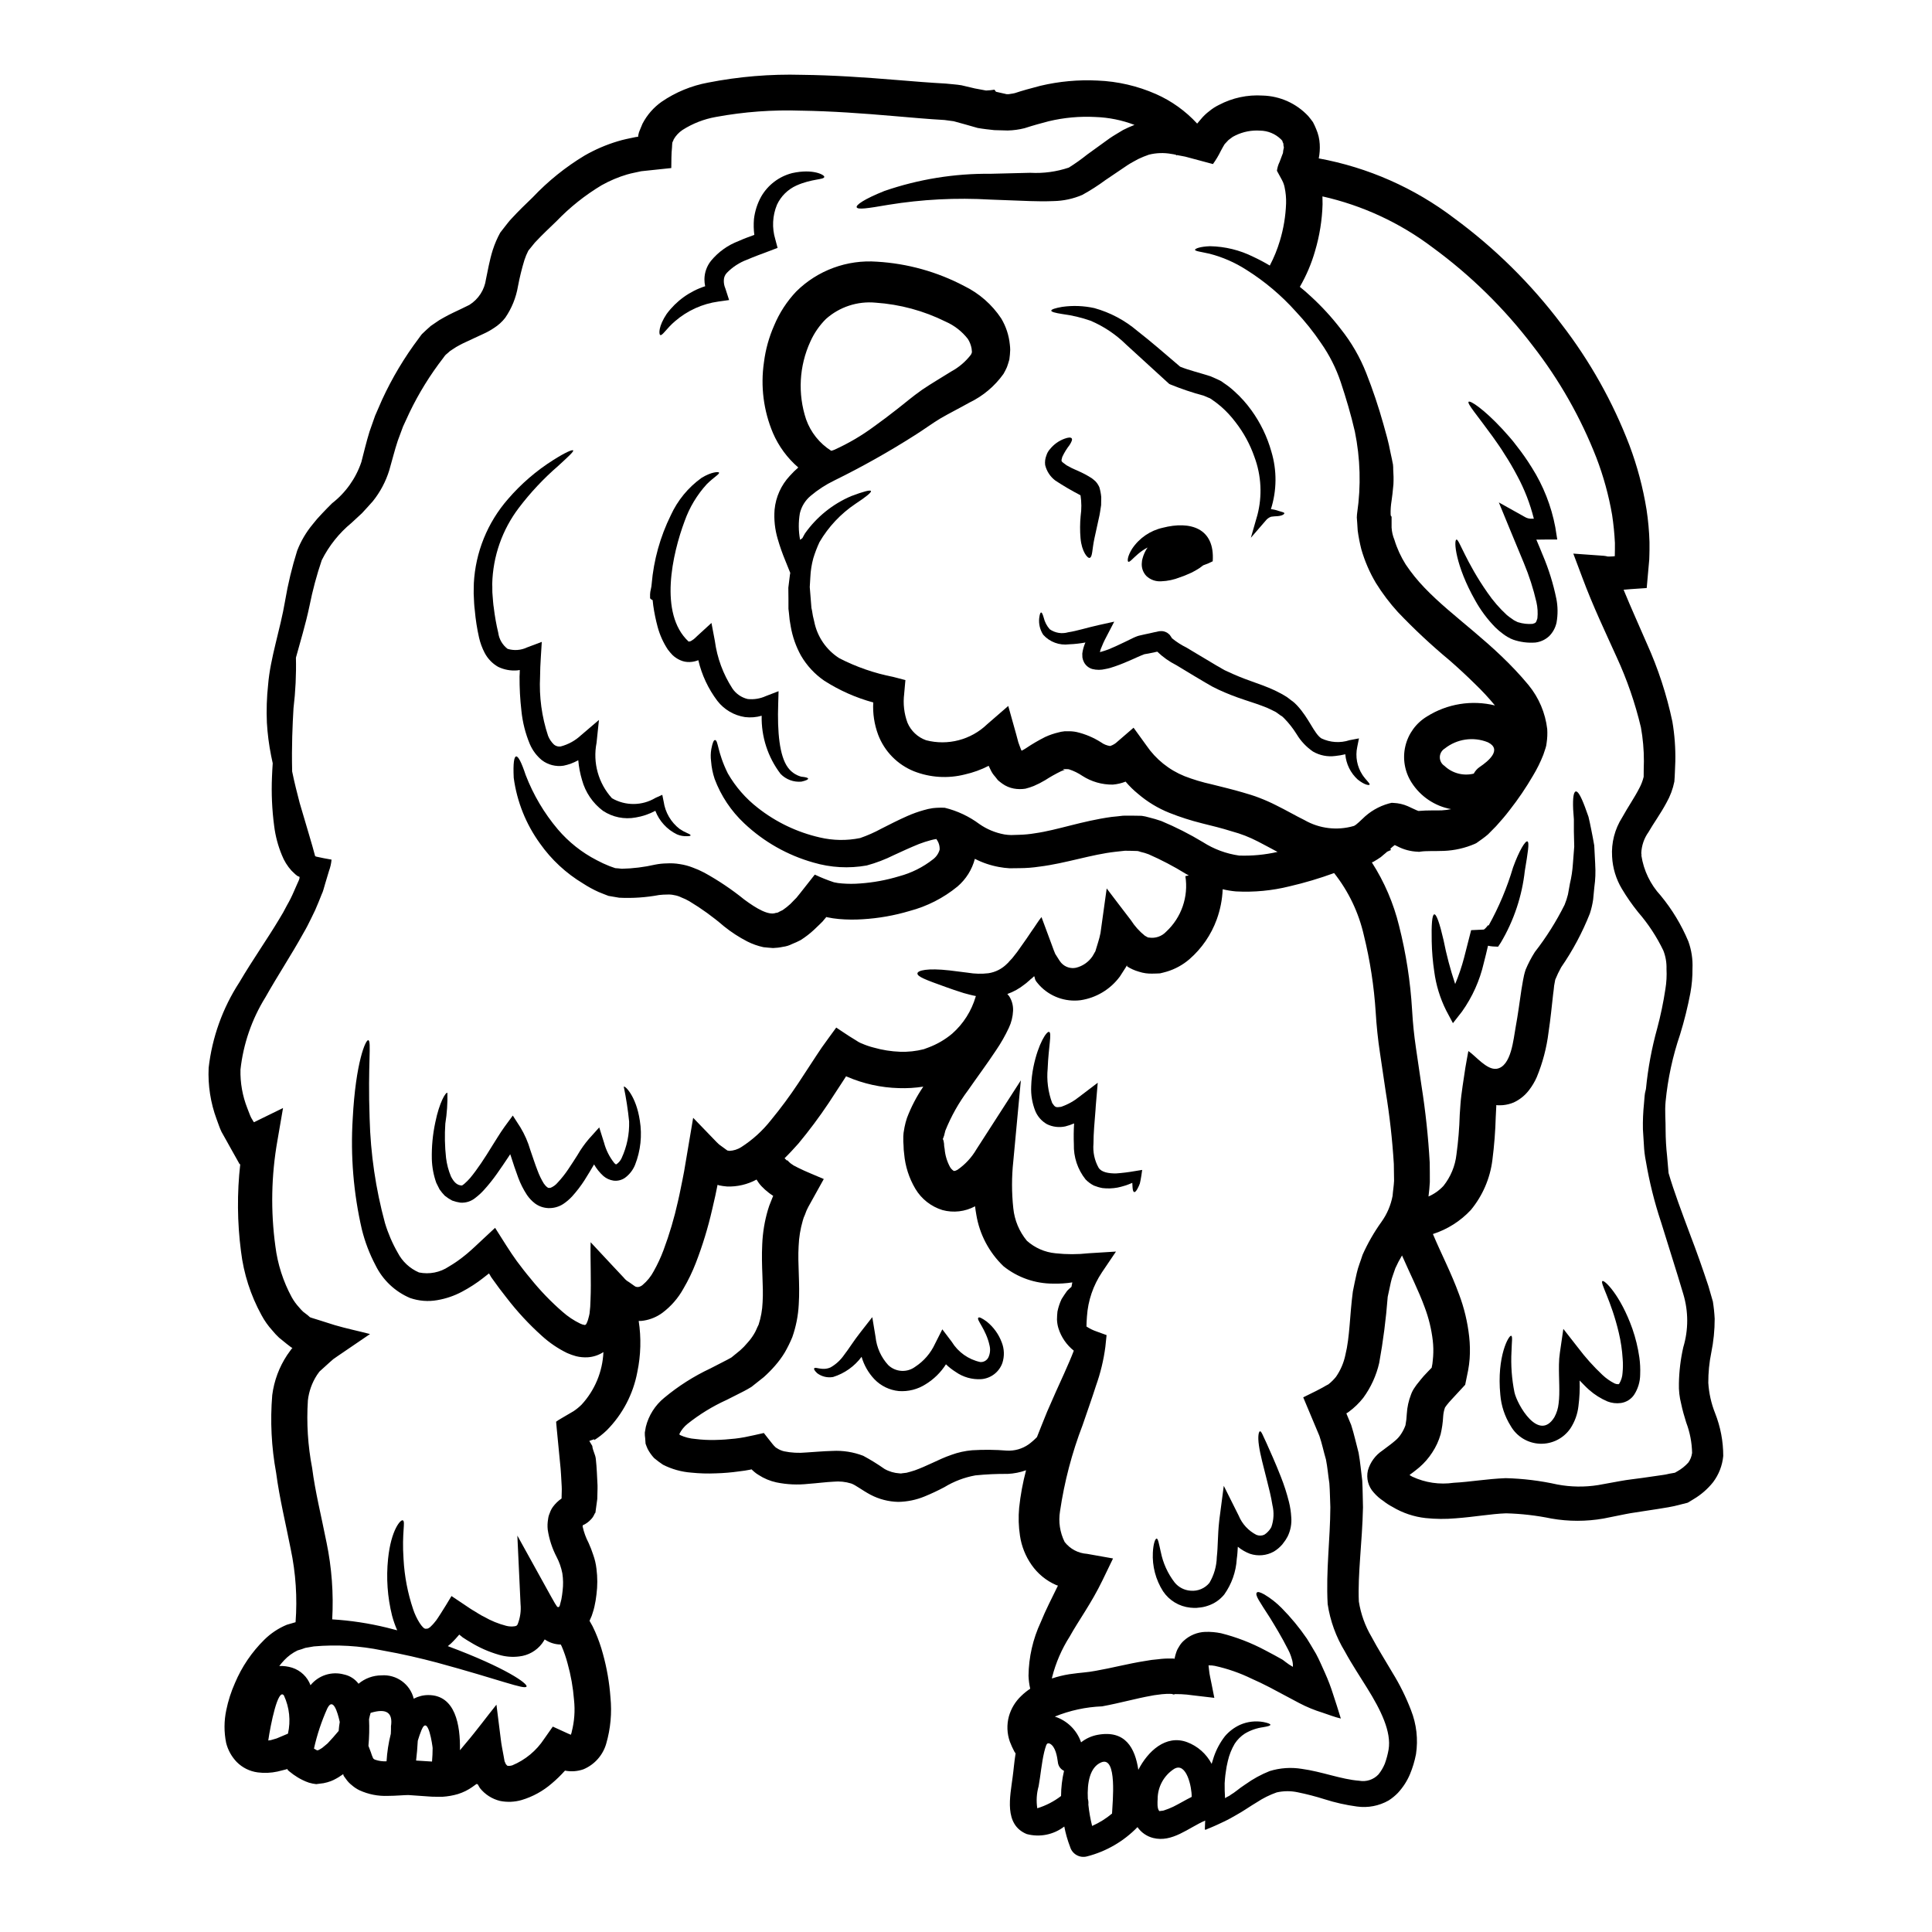 <?xml version="1.0" encoding="UTF-8"?>
<!-- Uploaded to: ICON Repo, www.iconrepo.com, Generator: ICON Repo Mixer Tools -->
<svg fill="#000000" width="800px" height="800px" version="1.1" viewBox="144 144 512 512" xmlns="http://www.w3.org/2000/svg">
 <g>
  <path d="m442.73 400.07v-0.031c-0.043-0.059-0.078-0.125-0.098-0.195-0.039 0.051-0.07 0.105-0.098 0.164l-0.223 0.395c-0.547 0.84-1.062 1.641-1.574 2.449l-0.004-0.004c-2.5 3.359-6.231 5.598-10.375 6.219-4.055 0.516-8.113-0.957-10.895-3.953-0.32-0.324-0.547-0.676-0.836-1-0.227-0.324-0.098-0.191-0.191-0.324-0.094-0.129-0.066-0.191-0.129-0.289-0.066-0.227-0.098-0.484-0.191-0.738-0.129-0.129-0.324 0.254-0.551 0.395-0.125 0.094-0.254 0.223-0.352 0.293-0.035 0 0 0-0.066 0.031l-0.223 0.223-0.484 0.418h-0.004c-0.301 0.285-0.625 0.551-0.965 0.785-1.355 1.086-2.879 1.934-4.512 2.512 0.16 0.195 0.324 0.359 0.484 0.582 0.734 1.152 1.094 2.5 1.031 3.867-0.07 1.574-0.453 3.117-1.129 4.539-0.969 2.066-2.098 4.047-3.383 5.93-2.383 3.609-4.965 7.059-7.441 10.629v-0.004c-2.453 3.281-4.465 6.867-5.992 10.664-0.098 0.355-0.227 0.871-0.262 1.031 0 0.098-0.031 0.098-0.062 0.262l-0.324 0.902-0.066 0.031 0.066 0.031 0.16 0.395 0.129 0.738h0.004c0.004 0.484 0.059 0.973 0.164 1.445 0.137 1.695 0.629 3.344 1.445 4.836 0.242 0.402 0.574 0.742 0.965 1 0-0.031 0.195 0.16 1-0.293 2.055-1.422 3.769-3.281 5.027-5.441l11.762-18.262-2 21.426v0.004c-0.449 4.144-0.449 8.324 0 12.469 0.32 3.164 1.57 6.16 3.598 8.613 2.106 1.883 4.758 3.047 7.574 3.316 2.91 0.32 5.848 0.32 8.758 0l7.281-0.453-3.703 5.481c-2.34 3.488-3.719 7.535-3.992 11.727-0.098 0.965-0.098 1.867-0.129 2.641l-0.004 0.004c0.855 0.57 1.781 1.023 2.758 1.348l2.578 0.938-0.324 3.125c-0.461 3.504-1.293 6.949-2.481 10.277-1.066 3.352-2.32 6.832-3.543 10.438-2.832 7.367-4.84 15.023-5.988 22.828-0.461 2.781-0.035 5.633 1.223 8.152 1.434 1.852 3.594 2.996 5.93 3.148l6.894 1.223-2.801 5.801c-3 6.188-6.316 10.629-8.66 14.852v0.004c-2.144 3.352-3.734 7.027-4.703 10.891-0.027 0.082-0.039 0.172-0.031 0.258 1.504-0.5 3.043-0.879 4.609-1.129 3.316-0.484 4.672-0.449 6.992-0.902 4.254-0.738 8.605-1.902 13.113-2.609 1.125-0.215 2.266-0.367 3.41-0.453 1.164-0.16 2.34-0.223 3.516-0.191h0.641c0 0.035 0.031 0.035 0.066 0.035s0.129 0.062 0.16 0.031v-0.16l0.031-0.066h0.004c0.105-0.516 0.246-1.023 0.418-1.516 0.188-0.559 0.453-1.09 0.785-1.574 0.316-0.543 0.715-1.035 1.18-1.453 1.559-1.441 3.578-2.281 5.699-2.363 1.406-0.043 2.812 0.078 4.188 0.359 4.07 1.023 7.996 2.539 11.699 4.512 0.789 0.418 1.641 0.871 2.418 1.285 0.777 0.418 1.449 0.789 2.125 1.18 0.273 0.18 0.535 0.371 0.785 0.582 0.641 0.504 1.316 0.957 2.027 1.352 0.023-0.598-0.043-1.191-0.191-1.77-0.129-0.395-0.223-0.738-0.324-1.062-0.199-0.59-0.445-1.16-0.738-1.711-1.801-3.543-3.512-6.316-4.832-8.473-1.355-2.094-2.363-3.641-2.965-4.672-0.602-1.031-0.789-1.707-0.516-1.996 0.273-0.289 0.84-0.129 1.969 0.48 1.695 1.008 3.254 2.234 4.637 3.641 2.461 2.492 4.691 5.199 6.672 8.09 0.449 0.676 1.48 2.449 2.418 4.027 0.871 1.609 1.574 3.316 2.418 5.156l-0.004-0.004c0.805 1.797 1.504 3.637 2.094 5.512 0.641 1.836 1.352 4.219 2.062 6.477-1.711-0.395-3.148-1-4.832-1.547-2.137-0.656-4.211-1.508-6.188-2.547-2.547-1.352-5.156-2.754-7.871-4.188-0.809-0.418-1.613-0.789-2.453-1.223-0.738-0.355-1.512-0.707-2.316-1.062l-0.004-0.004c-3.098-1.508-6.363-2.644-9.73-3.383-0.551-0.113-1.109-0.156-1.672-0.129l0.156 1.352c0.098 1.129 0.453 2.453 0.676 3.676 0.223 1.223 0.484 2.387 0.707 3.574l-5.766-0.676h0.004c-0.992-0.148-1.992-0.246-2.996-0.289l-1.574-0.031-0.395 0.094h-0.16l-0.32-0.129c-0.891-0.059-1.785-0.035-2.676 0.066-0.969 0.156-1.84 0.191-2.867 0.418-3.863 0.676-8.121 1.902-12.988 2.801-4.301 0.168-8.543 1.086-12.535 2.711 3.269 1.047 5.852 3.578 6.965 6.828 1.281-1.02 2.797-1.703 4.41-1.996 7.312-1.324 9.891 3.481 10.762 9.277 2.484-4.863 7.25-9.406 12.891-7.344 2.816 1.047 5.144 3.102 6.539 5.766 0.191-0.609 0.395-1.254 0.582-1.871 0.672-1.961 1.66-3.801 2.926-5.441 1.113-1.309 2.5-2.352 4.062-3.059 1.938-0.84 4.078-1.086 6.152-0.715 1.289 0.262 1.871 0.516 1.84 0.742-0.031 0.227-0.645 0.418-1.84 0.609v0.004c-1.742 0.23-3.418 0.809-4.926 1.707-1.07 0.695-1.98 1.605-2.68 2.676-0.844 1.43-1.465 2.984-1.832 4.606-0.242 0.977-0.426 1.969-0.547 2.965-0.16 0.934-0.262 2.449-0.293 2.902-0.031 1.285 0.031 2.578 0.098 3.801l0.031 0.156 0.16-0.094 0.289-0.191 0.645-0.324c0.355-0.262 0.738-0.516 1.18-0.789 0.324-0.254 0.707-0.547 1.062-0.789l0.707-0.547 1.355-0.938 0.004 0.004c1.984-1.426 4.141-2.606 6.41-3.508 2.746-0.844 5.644-1.043 8.477-0.586 5.281 0.711 10.531 2.805 15.234 3.148v0.004c1.883 0.344 3.809-0.285 5.117-1.68 0.691-0.859 1.254-1.812 1.676-2.832 0.441-1.215 0.777-2.469 1-3.738 0.789-4.723-2.031-10.469-5.738-16.398-1.836-3-3.938-6.094-5.859-9.637-2.332-3.832-3.879-8.094-4.547-12.531-0.48-8.828 0.676-17.172 0.711-25.68-0.098-2.094-0.098-4.223-0.262-6.348-0.324-2.062-0.484-4.219-0.902-6.297-0.613-2.062-1.031-4.188-1.738-6.25-1.422-3.348-2.836-6.766-4.285-10.215l3.512-1.738c0.609-0.293 1.125-0.613 1.707-0.902l0.836-0.484 0.422-0.223 0.191-0.098 0.004-0.004c0.734-0.582 1.406-1.242 1.996-1.969 1.227-1.762 2.082-3.758 2.512-5.863 1.18-4.769 1.125-10.375 1.969-16.754 0.289-1.609 0.672-3.219 1.027-4.863 0.355-1.645 1.035-3.219 1.547-4.863v-0.004c1.375-3.086 3.059-6.019 5.027-8.762 1.465-2.047 2.465-4.391 2.93-6.863 0.098-1.32 0.324-2.578 0.395-3.996-0.035-1.48-0.035-2.965-0.066-4.481-0.395-6.434-1.117-12.844-2.16-19.203-0.48-3.348-0.996-6.766-1.512-10.211-0.516-3.316-0.938-7.41-1.129-10.73-0.441-6.902-1.492-13.75-3.148-20.465-1.367-6.008-4.055-11.633-7.875-16.465-3.859 1.41-7.801 2.582-11.805 3.512-4.644 1.156-9.434 1.609-14.211 1.352-1.184-0.102-2.356-0.297-3.512-0.578-0.113 2.731-0.645 5.422-1.574 7.992-1.477 4.062-3.957 7.688-7.219 10.531-1.762 1.523-3.824 2.652-6.055 3.32-0.582 0.16-1.18 0.324-1.77 0.453-0.645 0.031-1.254 0.062-1.902 0.062h-0.004c-1.254 0.055-2.512-0.121-3.707-0.516-1.129-0.32-2.203-0.809-3.188-1.449zm-41.156-162.71c-0.031-0.035 0-0.035 0-0.035v-0.031c0-0.16-0.062-0.672-0.094-0.965h-0.004c-0.164-0.883-0.492-1.723-0.965-2.484-1.555-2.004-3.582-3.59-5.906-4.606-5.793-2.879-12.102-4.59-18.559-5.027-4.801-0.449-9.578 1.117-13.176 4.332-1.73 1.73-3.129 3.762-4.125 5.992-2.965 6.473-3.367 13.828-1.125 20.586 1.223 3.453 3.57 6.391 6.664 8.344 0.27-0.066 0.531-0.152 0.789-0.254 3.746-1.688 7.301-3.769 10.602-6.219 1.902-1.355 3.898-2.871 5.961-4.481 2.125-1.641 4.027-3.316 6.734-5.219 2.609-1.77 5.25-3.285 7.699-4.832h-0.004c2.051-1.105 3.84-2.633 5.254-4.481 0.047-0.141 0.109-0.273 0.195-0.395-0.016-0.082 0.004-0.164 0.059-0.227zm121.87 269.06s0-0.031-0.031 0l0.191-1c0.062-0.418 0.129-1.32 0.191-1.93 0.098-1.418 0.066-2.844-0.098-4.254-0.355-3.019-1.078-5.984-2.156-8.828-1.574-4.328-3.832-8.762-5.992-13.695-0.66 1.09-1.254 2.223-1.773 3.387-0.395 1.254-0.902 2.387-1.18 3.672-0.281 1.285-0.551 2.609-0.84 3.898v-0.004c-0.449 5.879-1.199 11.73-2.254 17.527-0.766 3.34-2.203 6.488-4.227 9.25-1.105 1.402-2.394 2.648-3.832 3.703-0.195 0.164-0.414 0.293-0.645 0.395 0.023 0.09 0.055 0.176 0.098 0.262 0.395 0.934 0.789 1.902 1.18 2.832 0.789 2.449 1.32 4.965 1.969 7.379 0.453 2.481 0.645 4.961 0.965 7.375 0.129 2.387 0.129 4.769 0.195 7.086-0.195 9.215-1.422 17.688-1.098 24.938v0.004c0.52 3.297 1.656 6.469 3.356 9.344 1.672 3.148 3.641 6.25 5.512 9.445h-0.004c1.969 3.176 3.629 6.531 4.965 10.02 1.457 3.695 1.914 7.707 1.32 11.633-0.352 1.832-0.891 3.625-1.609 5.348-0.77 1.816-1.852 3.481-3.191 4.93-0.734 0.758-1.559 1.43-2.449 2-2.547 1.453-5.504 2.019-8.41 1.609-2.918-0.391-5.797-1.039-8.598-1.934-2.32-0.734-4.676-1.348-7.059-1.832-1.848-0.402-3.762-0.391-5.606 0.027-1.852 0.652-3.617 1.531-5.254 2.613l-1.285 0.789c-0.609 0.395-1.223 0.789-1.836 1.18-1.324 0.871-2.578 1.516-3.832 2.254-1.227 0.676-2.363 1.18-3.484 1.707-0.609 0.262-1.18 0.547-1.801 0.789l-0.871 0.355-0.418 0.191-0.262-0.031c0.031-0.84 0.062-1.609 0.094-2.387-4.477 1.934-8.73 5.902-13.82 4.609h0.004c-1.676-0.43-3.141-1.449-4.125-2.871-3.664 3.781-8.305 6.469-13.402 7.766-1.918 0.5-3.887-0.613-4.449-2.512-0.676-1.754-1.195-3.566-1.547-5.414-2.828 2.18-6.504 2.918-9.953 2-6.125-2.516-4.383-9.988-3.738-15.078 0.262-1.871 0.422-4.094 0.789-6.297l-0.293-0.418h-0.004c-0.465-0.867-0.871-1.762-1.223-2.676-0.766-2.168-0.859-4.516-0.258-6.731 0.582-2.07 1.719-3.945 3.285-5.418 0.723-0.707 1.516-1.344 2.363-1.898-0.258-1.133-0.41-2.285-0.449-3.445 0.059-4.914 1.168-9.758 3.25-14.211 1.289-3.191 2.965-6.41 4.547-9.668-0.16-0.062-0.324-0.098-0.484-0.16-2.625-1.145-4.879-2.996-6.512-5.348-1.602-2.293-2.652-4.93-3.062-7.699-0.375-2.453-0.449-4.941-0.223-7.41 0.355-3.363 0.969-6.691 1.836-9.957-1.555 0.559-3.184 0.883-4.832 0.965-2.871-0.027-5.746 0.105-8.605 0.395-2.906 0.527-5.691 1.586-8.211 3.121-1.699 0.902-3.441 1.723-5.223 2.453-2.215 0.918-4.59 1.41-6.988 1.449-2.574-0.051-5.102-0.703-7.379-1.902-2.285-1.223-3.898-2.547-5.09-2.965-1.527-0.477-3.133-0.641-4.723-0.484-2 0.098-4.223 0.395-6.691 0.578-2.809 0.309-5.644 0.176-8.414-0.391-1.695-0.367-3.312-1.043-4.766-1.996-0.387-0.227-0.754-0.492-1.094-0.789-0.262-0.223-0.582-0.516-0.645-0.578 0.031 0-0.062-0.066-0.094-0.098l-0.395 0.098c-0.836 0.16-1.969 0.355-2.934 0.449-2.027 0.289-4.07 0.461-6.121 0.516-2.172 0.098-4.348 0.031-6.508-0.191-2.617-0.195-5.168-0.91-7.508-2.098-0.82-0.543-1.609-1.133-2.359-1.77-0.672-0.727-1.246-1.539-1.707-2.418-0.191-0.453-0.395-0.934-0.547-1.387l-0.102-1.434c-0.078-0.5-0.113-1.008-0.098-1.512l0.262-1.484h-0.004c0.75-3.043 2.469-5.758 4.898-7.734 3.719-3.098 7.82-5.707 12.199-7.762 1-0.516 2.031-1.031 3.062-1.574 0.938-0.453 2.16-1.129 2.547-1.355l2.254-1.84 0.004 0.004c0.73-0.641 1.41-1.344 2.027-2.094 0.633-0.691 1.195-1.449 1.676-2.258 0.516-0.789 0.789-1.672 1.223-2.481v0.004c0.625-1.918 0.984-3.914 1.062-5.93 0.293-4.383-0.395-9.57-0.094-15.402 0.125-3.055 0.621-6.086 1.48-9.02 0.211-0.758 0.477-1.5 0.785-2.223l0.449-1.125 0.191-0.453-0.191-0.129c-0.32-0.223-0.641-0.418-0.965-0.676v-0.004c-0.703-0.535-1.359-1.129-1.965-1.77-0.496-0.531-0.926-1.117-1.293-1.742-2.391 1.293-5.082 1.93-7.797 1.84-0.746-0.059-1.492-0.164-2.223-0.324l-0.191-0.098c-0.129-0.062-0.094-0.031-0.16 0.16l-0.547 2.676c-0.293 1.219-0.547 2.449-0.84 3.672l-0.004 0.004c-1.098 4.82-2.543 9.555-4.328 14.168-0.91 2.352-2.008 4.625-3.285 6.801-1.383 2.508-3.281 4.695-5.574 6.414-1.453 1.07-3.144 1.777-4.93 2.062-0.445 0.078-0.898 0.109-1.352 0.094 0.691 4.484 0.57 9.059-0.355 13.5-1.086 5.848-3.902 11.238-8.09 15.465-1.059 1.023-2.227 1.93-3.477 2.707 0.125-0.051 0.195-0.191 0.16-0.324-0.031 0-1.324 0.418-1.324 0.453s0.789 1.32 0.789 1.32c0.094 1.18 0.84 2.32 0.934 3.449 0.262 2.285 0.324 4.703 0.453 6.992 0.031 1.18-0.066 2.418-0.066 3.609l-0.395 2.902-0.094 0.738c-0.191 0.16-0.223 0.355-0.355 0.582v-0.004c-0.195 0.43-0.461 0.82-0.789 1.156-0.617 0.691-1.375 1.238-2.223 1.613 0.035 0.16-0.094 0.262 0 0.422v-0.004c0.328 1.469 0.848 2.887 1.547 4.223 0.465 1.023 0.875 2.074 1.223 3.148 0.434 1.207 0.727 2.461 0.871 3.738 0.293 2.258 0.293 4.539 0 6.797-0.117 1.094-0.301 2.184-0.547 3.254-0.121 0.547-0.273 1.082-0.453 1.609l-0.254 0.789-0.516 1.18c-0.016 0.055-0.035 0.109-0.062 0.16 0.559 0.918 1.055 1.875 1.477 2.867 0.836 1.902 1.523 3.859 2.062 5.863 1.047 3.769 1.715 7.633 2 11.535 0.414 4.137 0.031 8.316-1.129 12.309-0.883 3.047-3.098 5.535-6.027 6.766-1.57 0.551-3.262 0.676-4.894 0.352-1.078 1.211-2.242 2.344-3.481 3.387-2.328 2.023-5.062 3.531-8.02 4.41-1.867 0.539-3.836 0.617-5.734 0.23-2.106-0.52-3.973-1.723-5.32-3.418l-0.578-1-0.324-0.062c-0.16 0.098-0.707 0.516-1.031 0.738l0.004 0.004c-1.191 0.848-2.508 1.5-3.902 1.93-1.324 0.387-2.684 0.621-4.059 0.711-1.125-0.031-2.449 0.035-3.414-0.062l-5.641-0.395c-1.18 0-3.387 0.223-5.481 0.223h0.004c-2.574 0.098-5.137-0.41-7.481-1.484-0.719-0.348-1.391-0.789-1.992-1.316-0.625-0.48-1.172-1.059-1.613-1.707-0.672-0.902-0.516-0.707-0.609-0.871-0.031-0.062 0-0.062-0.031-0.094s-0.031-0.395-0.129-0.262h-0.004c-0.078 0.074-0.164 0.137-0.254 0.195l-0.262 0.16c-0.398 0.293-0.816 0.555-1.254 0.785-0.457 0.262-0.93 0.488-1.418 0.68-0.629 0.234-1.277 0.418-1.938 0.547l-1.969 0.254c-0.652-0.07-1.301-0.199-1.93-0.391-0.609-0.203-1.203-0.449-1.773-0.742-0.422-0.195-0.789-0.422-1.18-0.645-0.793-0.48-1.547-1.02-2.258-1.613-0.516-0.449-0.355-0.32-0.422-0.395l-0.062-0.094c-0.062-0.066 0.16-0.195 0.031-0.16l-0.223 0.094c-0.809 0.191-1.641 0.422-2.449 0.613-1.711 0.371-3.477 0.449-5.219 0.223-2.109-0.273-4.07-1.242-5.57-2.754-1.363-1.414-2.332-3.156-2.809-5.059-0.586-2.871-0.574-5.832 0.035-8.699 0.5-2.457 1.27-4.856 2.289-7.148 1.812-4.312 4.465-8.223 7.797-11.508 1.711-1.691 3.734-3.035 5.957-3.957 0.789-0.227 1.547-0.453 2.316-0.676l0.004-0.004c0.488-6.492 0.055-13.023-1.289-19.395-1.285-6.574-2.965-13.383-3.863-20.203-1.25-6.789-1.598-13.711-1.031-20.586 0.488-3.801 1.844-7.438 3.961-10.629l0.84-1.18 0.355-0.48 0.125-0.129 0.098-0.062-0.098-0.031-0.16-0.098c-0.062-0.031 0.035 0.062-0.16-0.098l-1.094-0.84-2.062-1.672-0.004-0.004c-0.633-0.594-1.223-1.227-1.77-1.898-1.121-1.23-2.086-2.598-2.871-4.062-2.879-5.242-4.727-10.988-5.441-16.926-0.996-7.664-1.062-15.422-0.195-23.105-0.062 0-0.098 0.035-0.16 0.035l-0.77-1.379-1.547-2.754c-0.84-1.484-1.645-2.996-2.484-4.449-0.516-1.062-0.871-2.219-1.285-3.316l-0.004-0.004c-1.621-4.363-2.344-9.012-2.125-13.66 0.922-8.066 3.699-15.809 8.117-22.617 3.676-6.219 7.441-11.535 10.504-16.656 0.789-1.258 1.496-2.516 2.125-3.769 0.691-1.188 1.305-2.414 1.84-3.676 1.32-3.094 1.574-3.254 1.484-3.898-0.453-0.227-0.324 0.156-2.098-1.613v0.004c-1.105-1.219-1.977-2.629-2.574-4.156-1.016-2.453-1.699-5.035-2.031-7.668-0.574-4.324-0.77-8.691-0.582-13.047 0.035-1.254 0.129-2.418 0.195-3.609-0.16-0.676-0.293-1.289-0.422-1.996-0.578-2.894-0.953-5.82-1.125-8.766-0.145-3.344-0.035-6.695 0.324-10.023 0.578-7.152 3.188-14.465 4.512-22.293h-0.004c0.762-4.481 1.828-8.906 3.191-13.242 0.973-2.516 2.344-4.859 4.059-6.938 0.793-1.023 1.645-2.004 2.547-2.93 0.871-0.902 1.77-1.871 2.641-2.703v-0.004c3.606-2.801 6.305-6.602 7.766-10.926 0.609-2.316 1.285-5.219 2.156-8.055 0.484-1.387 1-2.801 1.484-4.219 0.609-1.387 1.223-2.801 1.84-4.223 2.66-5.777 5.93-11.254 9.762-16.332 0.289-0.355 0.453-0.676 0.789-1.062l1.156-1.094c0.422-0.355 0.789-0.738 1.18-1.062l1.18-0.809c0.758-0.559 1.555-1.055 2.387-1.484 0.789-0.418 1.574-0.871 2.363-1.223 1.453-0.672 2.902-1.387 4.348-2.094v-0.004c2.394-1.504 4-3.992 4.379-6.797 0.488-2.254 0.906-4.894 1.805-7.766h0.004c0.508-1.582 1.168-3.113 1.969-4.574l1.48-1.902c0.449-0.547 0.902-1.18 1.387-1.676 1.934-2.125 3.965-4.059 5.797-5.828h-0.004c4.047-4.273 8.652-7.981 13.695-11.02 2.758-1.586 5.688-2.852 8.734-3.769 1.547-0.48 3.148-0.789 4.766-1.125 0.355-0.066 0.516-0.066 0.707-0.098v-0.266c0.031-0.105 0.055-0.215 0.066-0.324 0.062-0.332 0.16-0.652 0.289-0.965l0.789-1.906v0.004c1.207-2.32 2.949-4.316 5.09-5.824 3.691-2.523 7.875-4.246 12.273-5.059 8.168-1.605 16.488-2.297 24.809-2.066 8.344 0.094 16.82 0.676 25.422 1.387 4.281 0.355 8.66 0.707 12.789 0.934 1.387 0.16 2.805 0.223 4.156 0.453l3.543 0.836 2.965 0.551c0.746-0.027 1.492-0.102 2.227-0.223 0.145 0.176 0.273 0.359 0.395 0.551l2.832 0.641c0.383 0.031 0.762-0.004 1.133-0.094 0.355-0.043 0.711-0.109 1.062-0.195 1.801-0.609 4.379-1.32 6.734-1.93 4.953-1.176 10.055-1.645 15.141-1.391 5.344 0.207 10.602 1.422 15.496 3.578 4.141 1.828 7.859 4.496 10.922 7.828l1-1.18c0.652-0.797 1.398-1.508 2.223-2.125 0.781-0.648 1.637-1.199 2.547-1.641 3.555-1.879 7.555-2.738 11.566-2.484 4.606 0.117 8.969 2.082 12.113 5.449 0.422 0.516 0.84 1.031 1.223 1.574h0.004c0.324 0.605 0.613 1.23 0.867 1.867 0.547 1.258 0.863 2.598 0.938 3.965 0.078 1.273-0.008 2.547-0.258 3.797 13.027 2.387 25.312 7.809 35.859 15.824 10.797 7.93 20.383 17.395 28.449 28.09 7.551 9.785 13.629 20.617 18.043 32.16 2.062 5.496 3.574 11.184 4.512 16.977 0.438 2.863 0.699 5.746 0.785 8.637v2.117c-0.035 0.84 0 1.18-0.066 2.512l-0.672 7.543-4.254 0.293-1.871 0.16c1.969 4.797 4.125 9.535 6.156 14.242v-0.004c2.992 6.633 5.262 13.566 6.766 20.684 0.598 3.5 0.859 7.051 0.785 10.602-0.098 1.805-0.098 3.481-0.254 5.316-0.395 1.969-1.102 3.859-2.094 5.606-1.645 3.062-3.449 5.481-4.769 7.797-1.164 1.633-1.824 3.57-1.902 5.574l0.062 0.422-0.031 0.223c0.609 3.953 2.383 7.633 5.094 10.566 3.031 3.668 5.504 7.762 7.344 12.148 0.836 2.312 1.211 4.762 1.098 7.219 0.023 2.16-0.164 4.316-0.551 6.441-0.707 3.723-1.621 7.402-2.734 11.023-1.961 5.75-3.25 11.707-3.836 17.754-0.254 2.609 0.035 5.219 0 7.637 0.012 2.269 0.141 4.539 0.391 6.797 0.129 1.609 0.262 3.094 0.395 4.543 1.418 4.863 3.481 10.312 5.832 16.625 1.574 4.094 3.121 8.473 4.723 13.309 0.395 1.352 0.789 2.707 1.18 4.09h0.004c0.242 1.516 0.402 3.043 0.48 4.578 0.004 3.016-0.301 6.027-0.902 8.984-0.539 2.629-0.801 5.309-0.789 7.992 0.172 2.766 0.777 5.484 1.805 8.055 1.426 3.609 2.16 7.457 2.156 11.34-0.238 2.527-1.172 4.938-2.703 6.961-1.434 1.793-3.18 3.312-5.156 4.481l-0.789 0.48c-0.324 0.16-0.676 0.484-0.969 0.516l-1.801 0.453c-1.051 0.289-2.117 0.527-3.191 0.707-1.867 0.324-3.766 0.613-5.699 0.902-1.84 0.324-3.867 0.547-5.578 0.902l-5.859 1.18c-4.559 0.793-9.219 0.793-13.777 0-3.957-0.816-7.977-1.281-12.016-1.387-3.938 0.129-8.441 0.969-13.402 1.324-2.641 0.234-5.293 0.211-7.93-0.066-3.109-0.34-6.113-1.352-8.797-2.965-0.84-0.438-1.641-0.957-2.383-1.547-0.961-0.629-1.824-1.387-2.574-2.254-1.453-1.578-2.031-3.773-1.547-5.863 0.613-2.148 1.973-4.012 3.832-5.254l2.223-1.672c0.48-0.359 0.789-0.645 1.223-1h0.004c0.633-0.535 1.176-1.164 1.609-1.871 0.434-0.676 0.789-1.398 1.062-2.156 0.195-1 0.312-2.012 0.355-3.031 0.102-1.766 0.484-3.508 1.129-5.156 0.25-0.688 0.598-1.34 1.031-1.93 0.254-0.395 0.531-0.77 0.836-1.129 0.516-0.645 1-1.254 1.516-1.84 0.762-0.832 1.871-1.957 2.117-2.215zm68.98 22.672c-0.051-2.789-0.582-5.547-1.574-8.152-0.484-1.574-0.969-3.188-1.324-4.93-0.453-1.75-0.652-3.559-0.598-5.367 0.055-3.234 0.445-6.453 1.16-9.605 1.387-4.602 1.387-9.508 0-14.109-1.934-6.543-3.996-12.855-5.926-19.172h-0.004c-1.723-5.195-3.047-10.516-3.965-15.914-0.301-1.484-0.484-2.996-0.547-4.512-0.094-1.418-0.191-2.805-0.254-4.062-0.047-2.277 0.051-4.559 0.285-6.828 0.098-0.969 0.129-1.902 0.262-2.754 0.094-0.395 0.16-0.707 0.254-1.094 0.531-5.449 1.531-10.84 2.996-16.109 0.91-3.418 1.633-6.883 2.16-10.379 0.289-1.754 0.387-3.539 0.293-5.316 0.055-1.672-0.23-3.336-0.84-4.894-1.762-3.664-4.008-7.078-6.672-10.148-1.586-1.969-3.035-4.047-4.328-6.219-1.539-2.582-2.426-5.504-2.578-8.504-0.234-3.66 0.703-7.301 2.672-10.395 1.547-2.801 3.285-5.285 4.512-7.703v0.004c0.523-0.965 0.922-1.996 1.18-3.059 0-1.387 0.031-2.805 0.062-4.188v-0.004c0.004-2.981-0.258-5.957-0.785-8.895-1.527-6.449-3.699-12.73-6.481-18.75-2.934-6.508-6.215-13.34-9.055-20.977l-2.387-6.344 8.059 0.578h0.004c0.359 0.031 0.715 0.098 1.062 0.195 0.418 0.031 0.871-0.031 1.324-0.031l0.547-0.062c0.031-1.18 0.031-2.32 0.031-3.516-0.125-2.484-0.371-4.957-0.742-7.414-0.891-5.168-2.285-10.242-4.16-15.141-4.156-10.652-9.832-20.648-16.852-29.672-7.539-9.91-16.469-18.68-26.516-26.035-8.664-6.559-18.633-11.184-29.238-13.566 0 0.68 0.031 1.359 0.031 2.031h0.004c-0.121 4.227-0.793 8.418-2 12.469-0.949 3.312-2.301 6.492-4.027 9.473 1 0.789 1.969 1.641 2.934 2.543 2.875 2.633 5.519 5.512 7.894 8.605 2.828 3.539 5.109 7.481 6.766 11.695 1.742 4.418 3.258 8.926 4.539 13.5 0.676 2.387 1.387 4.832 1.871 7.477l0.418 1.938 0.191 0.996 0.066 0.262 0.062 0.809v0.48-0.004c0.102 1.34 0.125 2.688 0.062 4.031l-0.254 2.512-0.254 1.969-0.004-0.004c-0.184 1.152-0.262 2.32-0.23 3.484l0.066 0.418 0.191 0.191v2.934h0.004c0.066 1.098 0.316 2.176 0.738 3.188 0.703 2.305 1.711 4.504 2.996 6.543 1.465 2.18 3.113 4.227 4.934 6.121 7.602 7.992 18.398 14.691 27.645 25.871h-0.004c2.719 3.324 4.43 7.363 4.93 11.629 0.078 1.227 0.023 2.461-0.16 3.676l-0.066 0.453-0.031 0.223-0.16 0.609v0.004c-0.059 0.23-0.137 0.457-0.223 0.676l-0.395 1.18c-0.762 1.934-1.684 3.797-2.758 5.574-1.832 3.144-3.875 6.16-6.121 9.023-1.125 1.484-2.316 2.871-3.641 4.328l-2.125 2.156c-0.902 0.789-2.031 1.574-3.094 2.32l-0.395 0.191v0.004c-2.602 1.125-5.387 1.758-8.219 1.871-2.606 0.094-4.637-0.031-6.184 0.191l-0.395 0.062-0.293-0.031c-1.91-0.066-3.781-0.559-5.473-1.449l-0.68-0.324v0.004c-0.406 0.301-0.793 0.621-1.16 0.965l0.16 0.355c-0.355 0.156-0.676 0.289-1.031 0.449l-0.191 0.191c-0.422 0.355-0.969 0.789-1.453 1.223-0.578 0.422-1.285 0.84-1.934 1.223-0.16 0.066-0.289 0.129-0.449 0.191l0.004 0.008c3.316 5.164 5.75 10.844 7.207 16.805 1.844 7.285 3 14.73 3.445 22.234 0.223 3.766 0.516 6.637 1.031 10.148 0.484 3.387 1 6.766 1.48 10.086v-0.004c1.059 6.715 1.781 13.48 2.164 20.266 0.031 1.738 0.031 3.449 0.031 5.188-0.062 1.223-0.191 2.516-0.355 3.801v0.004c1.5-0.652 2.848-1.605 3.965-2.805 1.906-2.391 3.102-5.269 3.445-8.312 0.48-3.504 0.77-7.031 0.871-10.566 0.062-0.934 0.129-1.836 0.191-2.754 0.094-1.449 0.355-3.316 0.578-4.894 0.227-1.641 0.484-3.285 0.738-4.894l0.422-2.387 0.355-1.934c1.934 1.285 4.863 5.059 7.477 4.703 3.938-0.582 4.481-8.027 5.059-11.051 0.613-3.316 1.031-6.574 1.516-9.84 0.129-0.789 0.289-1.645 0.418-2.453v-0.004c0.16-0.992 0.395-1.973 0.711-2.926 0.68-1.625 1.5-3.188 2.445-4.676 3.031-3.894 5.668-8.082 7.875-12.5 0.367-0.895 0.668-1.816 0.898-2.754 0.16-1 0.355-1.938 0.516-2.871 0.41-1.715 0.672-3.457 0.789-5.219 0.129-1.672 0.227-3.188 0.355-4.606-0.031-1.422-0.062-2.754-0.094-3.938v-3.285c-0.062-1-0.129-1.871-0.191-2.641-0.129-3.094 0.129-4.578 0.676-4.723 0.547-0.145 1.32 1.098 2.449 4.094 0.293 0.789 0.578 1.641 0.938 2.609 0.254 1 0.48 2.16 0.738 3.418 0.262 1.254 0.512 2.641 0.789 4.188 0.062 1.547 0.16 3.223 0.262 5.059h-0.008c0.129 1.988 0.055 3.984-0.227 5.957-0.094 1.066-0.191 2.191-0.32 3.32v0.004c-0.184 1.254-0.477 2.496-0.871 3.703-1.984 5.019-4.535 9.797-7.602 14.238-0.594 1.062-1.117 2.16-1.574 3.289-0.031 0.16-0.191 0.938-0.289 1.574-0.066 0.742-0.16 1.484-0.262 2.223-0.355 3.094-0.676 6.543-1.223 10.152-0.5 4.082-1.555 8.082-3.125 11.887-0.539 1.215-1.219 2.359-2.031 3.414-1.07 1.414-2.477 2.543-4.086 3.289-0.918 0.379-1.883 0.621-2.871 0.707l-0.738 0.031h-0.547l-0.293-0.031c-0.125-0.031-0.094 0-0.125-0.031s-0.035 0.125-0.035 0.156 0.035 0.035 0 0.227c-0.031 0.871-0.094 1.738-0.129 2.609l-0.004 0.004c-0.102 3.879-0.402 7.75-0.898 11.598-0.609 4.856-2.59 9.438-5.703 13.211-2.75 2.949-6.211 5.148-10.055 6.379 2.129 5.09 4.867 10.309 6.926 15.98h0.004c1.355 3.598 2.254 7.356 2.676 11.18 0.219 1.945 0.262 3.91 0.129 5.863-0.078 1.027-0.207 2.051-0.395 3.062l-0.789 3.863-3.641 3.938c-0.453 0.484-0.871 0.965-1.223 1.418l-0.422 0.582-0.062 0.094c-0.273 0.762-0.434 1.555-0.484 2.363-0.082 1.59-0.309 3.172-0.676 4.723-0.488 1.715-1.238 3.344-2.223 4.832-0.938 1.453-2.074 2.766-3.383 3.898-0.582 0.453-1.18 1-1.738 1.387l-0.789 0.578-0.062 0.066c0.062 0.129-0.16 0 0.707 0.484h0.004c3.414 1.594 7.223 2.152 10.953 1.609 4.328-0.223 8.762-1.031 13.727-1.223l-0.004-0.004c4.621 0.113 9.219 0.676 13.73 1.68 3.57 0.676 7.234 0.73 10.824 0.156l5.828-1.059c2.129-0.395 3.938-0.551 5.902-0.84l5.477-0.789c1-0.129 1.48-0.324 2.191-0.418l0.902-0.16c0.223-0.066 0.191-0.129 0.645-0.355v0.004c1.113-0.621 2.113-1.418 2.965-2.363 0.52-0.742 0.855-1.598 0.977-2.492zm-56.289-181.84c2.32-1.547 6.027-4.644 2.16-6.543-3.836-1.543-8.203-0.902-11.438 1.672-0.789 0.488-1.277 1.344-1.289 2.269-0.016 0.93 0.445 1.801 1.223 2.309 2.066 1.969 4.996 2.746 7.766 2.062 0.379-0.707 0.918-1.316 1.578-1.77zm4.062-16.277c-1.648-2-3.414-3.902-5.285-5.699-2.285-2.254-4.379-4.188-6.734-6.25-4.82-4.004-9.406-8.285-13.727-12.824-2.168-2.379-4.117-4.953-5.816-7.691-1.672-2.805-2.969-5.816-3.871-8.953-0.414-1.637-0.738-3.293-0.961-4.965l-0.129-2.031-0.078-1.043c-0.035-0.84-0.035-0.324-0.035-0.52l0.035-0.125v-0.324l0.062-0.578c1.051-7.188 0.844-14.504-0.609-21.621-1.066-4.609-2.32-8.797-3.738-13.078-1.234-3.68-2.992-7.164-5.219-10.344-2-2.969-4.238-5.769-6.691-8.375-3.832-4.281-8.246-8-13.113-11.055-2.996-1.926-6.281-3.363-9.73-4.254-2.418-0.547-3.863-0.676-3.863-1.062 0.031-0.289 1.289-0.84 3.965-0.934h-0.004c3.984 0.07 7.902 1.027 11.469 2.805 1.5 0.699 2.965 1.473 4.383 2.32 1.105-2.098 2-4.297 2.676-6.57 0.973-3.215 1.523-6.543 1.641-9.898 0.043-1.438-0.09-2.879-0.395-4.285-0.055-0.309-0.141-0.609-0.254-0.902l-0.16-0.449-0.004 0.004c-0.094-0.223-0.199-0.438-0.32-0.648l-1.289-2.363-0.004 0.004c0.102-0.824 0.344-1.621 0.711-2.363l0.738-1.969h0.004c0.133-0.246 0.199-0.523 0.191-0.805 0-0.449 0.324-1.031 0.129-1.355-0.098-0.355 0.031-0.789-0.227-1.031-0.055-0.145-0.098-0.297-0.125-0.449-0.141-0.129-0.273-0.27-0.395-0.422-1.473-1.418-3.434-2.227-5.481-2.254-2.266-0.156-4.531 0.289-6.57 1.289-0.469 0.203-0.902 0.477-1.289 0.805-0.395 0.254-0.742 0.57-1.031 0.938l-0.453 0.484-0.098 0.125-0.418 0.707-0.547 1c-0.594 1.23-1.297 2.406-2.094 3.512-2.484-0.676-4.934-1.32-7.348-1.969l-2.203-0.418-0.125 0.098c-0.035-0.066-0.098-0.098-0.129-0.16l-0.004-0.004c-0.387-0.102-0.781-0.18-1.18-0.227-1.988-0.363-4.031-0.297-5.992 0.195-0.965 0.332-1.914 0.719-2.836 1.16-0.965 0.551-1.902 1-2.867 1.645-1.969 1.324-3.902 2.641-5.766 3.898v-0.004c-1.969 1.461-4.035 2.785-6.188 3.965-2.398 1.027-4.973 1.582-7.582 1.633-2.223 0.094-4.328 0.062-6.188 0-3.766-0.129-7.312-0.262-10.562-0.395h-0.004c-9.055-0.535-18.145-0.07-27.098 1.391-5.574 0.965-8.086 1.32-8.344 0.641-0.223-0.578 1.871-2.125 7.379-4.328 9.027-3.102 18.52-4.641 28.062-4.543 3.285-0.094 6.797-0.16 10.602-0.262v0.004c3.449 0.188 6.906-0.281 10.18-1.383 1.699-1.066 3.332-2.227 4.898-3.481 1.934-1.391 3.898-2.836 5.926-4.285 1.062-0.738 2.363-1.453 3.543-2.191 0.938-0.484 1.969-0.934 3.031-1.355-3.309-1.266-6.805-1.973-10.344-2.094-4.168-0.223-8.344 0.156-12.402 1.129-2.062 0.547-3.902 1.031-6.379 1.836-1.465 0.371-2.969 0.578-4.481 0.613l-3.543-0.098c-1.48-0.16-2.996-0.324-4.414-0.578l-3.481-0.992-2.871-0.789-2.418-0.324c-4.672-0.262-8.953-0.676-13.242-1.031-8.504-0.738-16.75-1.324-24.746-1.449l0.004 0.004c-7.586-0.266-15.18 0.293-22.648 1.672-3.141 0.559-6.141 1.73-8.828 3.449-0.953 0.641-1.746 1.488-2.32 2.481-0.066 0.234-0.164 0.465-0.289 0.676-0.051 0.113-0.086 0.234-0.098 0.359v0.094l-0.031 0.355-0.031 0.645c-0.191 1.703-0.16 3.672-0.191 5.477-2.676 0.293-5.316 0.551-7.957 0.84-1.223 0.293-2.484 0.484-3.676 0.84l-0.004-0.004c-2.391 0.703-4.691 1.676-6.859 2.898-4.363 2.621-8.359 5.805-11.887 9.469-2.031 1.969-3.836 3.641-5.449 5.379-0.453 0.422-0.738 0.902-1.125 1.324l-0.938 1.16v0.004c-0.41 0.797-0.754 1.625-1.031 2.481-0.695 2.285-1.266 4.609-1.707 6.957-0.508 2.996-1.66 5.844-3.383 8.344-0.832 1.07-1.848 1.988-3 2.707-0.836 0.566-1.719 1.062-2.641 1.48-1.641 0.789-3.125 1.418-4.512 2.098-0.707 0.289-1.32 0.641-1.969 0.965h0.004c-0.594 0.305-1.164 0.648-1.711 1.031l-0.789 0.516-0.578 0.516-0.578 0.484h0.004c-0.227 0.246-0.434 0.508-0.613 0.789-3.5 4.512-6.512 9.383-8.988 14.531-0.582 1.254-1.129 2.481-1.711 3.707-0.449 1.254-0.934 2.512-1.383 3.734-0.84 2.516-1.422 4.965-2.254 7.828-0.922 2.988-2.398 5.777-4.356 8.215-0.965 1.129-1.969 2.16-2.898 3.191-0.938 0.84-1.84 1.707-2.754 2.547-3.293 2.711-5.981 6.078-7.891 9.891-1.34 3.945-2.418 7.969-3.234 12.051-1.062 5.09-2.481 9.602-3.609 13.777v-0.004c0.109 4.488-0.109 8.98-0.645 13.434-0.254 4.379-0.516 9.953-0.355 16.719 0.613 3.062 1.355 5.863 2 8.379 1.836 6.297 3.285 10.953 4.094 14.078l0.32 0.129c1.254 0.293 2.801 0.578 4.027 0.789l-0.004 0.004c-0.09 1.023-0.316 2.031-0.676 2.996-0.32 1.098-0.672 2.191-0.996 3.32l-0.484 1.672v0.004c-0.117 0.402-0.266 0.797-0.449 1.18-0.293 0.707-0.551 1.418-0.84 2.094-0.559 1.426-1.195 2.824-1.898 4.188-0.676 1.418-1.387 2.801-2.191 4.156-3.062 5.543-6.691 11.02-10.02 16.926h-0.004c-3.586 5.797-5.832 12.324-6.574 19.105-0.086 3.492 0.527 6.965 1.809 10.215 0.355 0.84 0.609 1.707 1.031 2.547l0.609 1.027 0.066 0.066c-0.035 0.191 0.289 0 0.516-0.129l7.246-3.543-1.48 8.602v-0.004c-1.641 9.258-1.824 18.719-0.547 28.031 0.59 4.734 2.059 9.312 4.332 13.504 0.535 0.965 1.184 1.859 1.93 2.672 0.34 0.414 0.707 0.809 1.098 1.18l1.223 0.938 0.578 0.516c0.422 0.188 1.422 0.449 2.098 0.676l4.477 1.418c3.062 0.902 6.219 1.547 9.348 2.363-2.871 1.934-5.738 3.902-8.605 5.863l-1.129 0.789-0.902 0.789-1.738 1.574-0.871 0.789v-0.008c-0.141 0.121-0.258 0.266-0.352 0.422l-0.484 0.676v0.004c-1.301 2.016-2.117 4.305-2.387 6.688-0.387 5.996-0.008 12.02 1.129 17.918 0.809 6.297 2.418 12.695 3.801 19.68h0.004c1.391 6.715 1.898 13.582 1.512 20.43 4.879 0.297 9.719 1.031 14.465 2.191 0.938 0.223 1.84 0.484 2.754 0.707h0.004c-0.547-1.254-1-2.547-1.355-3.867-1.227-4.926-1.586-10.027-1.062-15.074 0.789-7.703 3.383-10.57 3.938-10.184 0.711 0.355-0.32 3.219 0.164 10.277 0.242 4.519 1.098 8.984 2.543 13.277 0.809 2.481 2.578 5.379 3.387 5.152 0.273 0.027 0.555-0.039 0.785-0.195 0.129-0.07 0.246-0.156 0.355-0.254l0.613-0.613c0.262-0.277 0.512-0.566 0.738-0.871l0.191-0.223c0.16-0.223 0.324-0.453 0.422-0.609l0.738-1.129c1-1.516 1.934-3.125 2.934-4.766 1.609 1.062 3.219 2.156 4.894 3.281 0.418 0.262 0.84 0.551 1.285 0.789l1.035 0.645 0.008-0.004c0.453 0.297 0.926 0.559 1.414 0.785 1.828 1.055 3.789 1.855 5.832 2.387 0.734 0.195 1.5 0.238 2.254 0.129 0.547-0.098 0.547-0.16 0.789-0.484 0.695-1.723 0.965-3.59 0.785-5.441l-0.844-18.105 8.926 16.137c1.84 3.316 1.645 2.754 2.031 2.801 0.16-0.094 0.191-0.191 0.293-0.418l0.156-0.613c0.066-0.355 0.191-0.645 0.262-1.027 0.129-0.742 0.254-1.484 0.324-2.258 0.188-1.531 0.164-3.078-0.066-4.606-0.293-1.516-0.801-2.981-1.516-4.348-1.184-2.269-1.984-4.719-2.363-7.25-0.098-0.918-0.066-1.848 0.094-2.758 0.059-0.543 0.199-1.074 0.422-1.574 0.195-0.598 0.477-1.16 0.84-1.676 0.633-0.859 1.406-1.613 2.285-2.223 0.062-0.062 0.031-0.027 0.031-0.254 0-0.996 0.098-1.969 0.031-2.996-0.129-2.094-0.191-4.125-0.453-6.379-0.285-2.961-0.574-5.961-0.871-8.988l-0.156-1.738v-0.008c0.457-0.348 0.941-0.66 1.449-0.93l3.188-1.871c0.75-0.504 1.449-1.074 2.094-1.707 3.523-3.816 5.582-8.762 5.805-13.949-1.234 0.805-2.656 1.281-4.125 1.379-1.051 0.062-2.106-0.035-3.125-0.285-0.809-0.223-1.598-0.5-2.363-0.84-2.438-1.188-4.688-2.715-6.691-4.543-3.418-3.066-6.543-6.441-9.344-10.082-1.355-1.707-2.641-3.418-3.832-5.117-0.211-0.273-0.395-0.562-0.551-0.871l-0.293-0.484c-0.516 0.395-1.031 0.789-1.512 1.18l0.004 0.004c-1.758 1.375-3.637 2.594-5.609 3.641-2.055 1.102-4.273 1.863-6.574 2.254-2.426 0.434-4.922 0.234-7.25-0.578-3.973-1.691-7.211-4.758-9.113-8.637-1.598-3.019-2.82-6.223-3.641-9.535-2.219-9.629-3.031-19.527-2.418-29.387 0.789-14.957 3.449-20.973 4.125-20.746 0.902 0.191-0.16 6.25 0.355 20.781 0.246 9.344 1.609 18.621 4.059 27.641 0.824 2.746 1.957 5.387 3.383 7.875 1.215 2.348 3.207 4.203 5.637 5.25 2.734 0.559 5.578 0.004 7.894-1.547 1.543-0.902 3.008-1.926 4.383-3.062l0.547-0.449 1-0.871c0.738-0.645 1.387-1.289 2.094-1.938l4.25-3.961c1.84 2.898 4.062 6.508 5.738 8.793 1.156 1.547 2.363 3.125 3.672 4.672v0.004c2.559 3.18 5.394 6.125 8.477 8.797 1.395 1.238 2.957 2.281 4.637 3.094 0.391 0.203 0.82 0.336 1.258 0.395 0.129-0.023 0.242-0.094 0.324-0.195 0.102-0.148 0.188-0.312 0.25-0.484 0.156-0.328 0.277-0.672 0.355-1.031 0.129-0.434 0.238-0.871 0.32-1.316 0.156-1.207 0.242-2.422 0.258-3.641 0.223-4.934-0.094-10.922 0.031-15.273 1.906 2.027 3.801 4.09 5.769 6.184l2.996 3.191c0.375 0.488 0.848 0.887 1.387 1.184l1.324 0.934c0.578 0.422 0.48 0.254 0.609 0.324l-0.004-0.004c0.09 0.008 0.18 0.027 0.262 0.062 0.125-0.062 0.254 0.035 0.395-0.031 0.383-0.082 0.734-0.258 1.031-0.516 1.215-1.02 2.223-2.266 2.961-3.672 1-1.777 1.863-3.633 2.578-5.543 1.578-4.223 2.859-8.551 3.836-12.953 0.254-1.125 0.516-2.285 0.738-3.449 0.324-1.512 0.613-3.027 0.902-4.543 0.789-4.672 1.574-9.375 2.387-14.141 2.062 2.125 4.125 4.281 6.219 6.441v0.004c0.41 0.441 0.879 0.828 1.383 1.156l1.285 0.938c0.293 0.223 0.262 0.129 0.293 0.16h0.16c0.062 0 0.16 0.062 0.254 0.062 1.121-0.047 2.207-0.391 3.148-0.992 3.008-1.93 5.668-4.348 7.875-7.156 2.598-3.152 5.027-6.438 7.281-9.84 1.18-1.801 2.363-3.609 3.543-5.41 0.871-1.32 1.738-2.672 2.644-3.996 1.254-1.77 2.547-3.512 3.832-5.285 1.156 0.742 2.254 1.547 3.449 2.289l1.77 1.094c0.355 0.191 0.547 0.395 0.965 0.578l0.324 0.16 0.066 0.035 0.191 0.062c1.027 0.457 2.098 0.824 3.188 1.094 2.269 0.645 4.606 1.016 6.961 1.102 2.121 0.074 4.242-0.152 6.297-0.68 0.395-0.129 0.789-0.293 1.223-0.453 2.293-0.855 4.426-2.098 6.301-3.672 2.957-2.609 5.113-6.008 6.219-9.797l0.066-0.16c-1.223-0.223-2.289-0.547-3.223-0.789-1.902-0.582-3.418-1.129-4.769-1.609-5.312-1.902-7.57-2.754-7.508-3.609 0.062-0.789 2.641-1.449 8.504-0.789 1.418 0.16 3.062 0.395 4.898 0.613l0.004 0.004c1.785 0.297 3.606 0.344 5.406 0.129 1.871-0.281 3.602-1.164 4.934-2.516 0.215-0.18 0.41-0.387 0.578-0.613l0.789-0.836-0.004 0.004c0.91-1.094 1.758-2.234 2.547-3.418 0.871-1.223 1.738-2.449 2.578-3.738 0.871-1.18 1.801-2.754 2.641-3.766 0.84 2.219 1.672 4.512 2.543 6.859l0.711 1.934 0.395 0.969 0.449 0.707c0.293 0.418 0.711 1.18 0.871 1.324v-0.004c0.113 0.176 0.246 0.34 0.395 0.484 0.977 1.004 2.394 1.438 3.766 1.16 1.77-0.43 3.32-1.496 4.352-2.996l0.418-0.707 0.191-0.355c0.094-0.191 0.129-0.062 0.262-0.551 0.418-1.512 0.934-2.797 1.285-4.606 0.523-3.832 1.07-7.769 1.641-11.809 2.098 2.754 4.223 5.574 6.41 8.406h0.004c1.008 1.586 2.269 2.988 3.738 4.156 0.355 0.129 0.676 0.484 1.031 0.453 1.688 0.281 3.406-0.301 4.574-1.547 4.051-3.75 5.961-9.273 5.094-14.723l0.902-0.191c-0.293-0.16-0.613-0.324-0.871-0.48v-0.004c-3.133-1.926-6.394-3.637-9.766-5.117-0.699-0.27-1.422-0.484-2.156-0.645-0.254-0.098-0.52-0.176-0.785-0.223l-1.062-0.031c-0.789 0-1.547-0.066-2.316-0.035l-2.418 0.262c-6.441 0.707-13.18 3.062-20.168 3.938l-0.004-0.004c-1.746 0.27-3.516 0.406-5.285 0.414-0.902 0-1.77 0.031-2.641 0.031-0.965-0.055-1.922-0.172-2.871-0.352-2.207-0.402-4.348-1.129-6.344-2.156-0.75 2.859-2.359 5.422-4.609 7.344-3.715 3.043-8.043 5.25-12.688 6.477-4.047 1.211-8.223 1.945-12.438 2.195-2.098 0.141-4.203 0.117-6.301-0.062-1.07-0.094-2.137-0.258-3.191-0.484-0.094-0.031-0.094-0.031-0.125-0.062l-0.707 0.836v-0.004c-0.07 0.102-0.145 0.199-0.227 0.293l-0.789 0.789-1.547 1.48 0.004-0.004c-1.102 1.027-2.301 1.953-3.574 2.754-0.734 0.383-1.488 0.727-2.262 1.031-0.754 0.387-1.57 0.637-2.41 0.742-0.859 0.188-1.734 0.293-2.613 0.32-0.836-0.062-1.703-0.129-2.543-0.223-1.488-0.32-2.93-0.828-4.289-1.516-2.191-1.129-4.266-2.477-6.188-4.027-2.863-2.469-5.934-4.688-9.176-6.637-0.672-0.391-1.371-0.727-2.098-1-0.598-0.301-1.242-0.508-1.902-0.613-0.602-0.141-1.219-0.195-1.836-0.16-0.73 0-1.465 0.043-2.191 0.129-3.484 0.648-7.031 0.887-10.566 0.711-0.965-0.16-1.934-0.324-2.832-0.484-0.902-0.355-1.77-0.676-2.609-1.031h-0.004c-1.43-0.645-2.809-1.398-4.125-2.258-4.5-2.699-8.391-6.309-11.414-10.598-3.723-5.137-6.113-11.113-6.957-17.398-0.191-3.902 0.098-5.606 0.645-5.672 0.547-0.066 1.387 1.516 2.512 4.898v0.004c2.016 5.254 4.902 10.137 8.539 14.434 2.863 3.359 6.356 6.129 10.277 8.148 1.098 0.59 2.227 1.117 3.383 1.574 0.516 0.191 1.035 0.355 1.547 0.547 0.582 0.031 1.129 0.094 1.707 0.16v0.004c2.984-0.062 5.953-0.43 8.859-1.094 1-0.199 2.012-0.309 3.031-0.324 1.184-0.074 2.375-0.012 3.543 0.191 1.16 0.172 2.293 0.473 3.383 0.902 1.055 0.379 2.074 0.832 3.062 1.355 3.738 2.055 7.281 4.438 10.598 7.121 3.254 2.418 6.481 4.285 8.379 3.543v-0.004c0.312 0.004 0.617-0.098 0.871-0.285 0.32-0.133 0.629-0.285 0.934-0.453 0.727-0.496 1.414-1.043 2.062-1.641l1.031-1.066 0.547-0.547 0.934-1.156c1.289-1.645 2.613-3.32 3.938-4.996h-0.004c1.641 0.781 3.332 1.461 5.059 2.031 0.711 0.164 1.434 0.273 2.16 0.316 1.609 0.133 3.227 0.133 4.832 0 3.488-0.246 6.934-0.883 10.277-1.898 3.285-0.875 6.356-2.41 9.023-4.512 0.84-0.637 1.453-1.527 1.738-2.543 0.055-0.988-0.242-1.965-0.84-2.754l0.098-0.066h-0.098v-0.004c-0.488 0.062-0.973 0.16-1.445 0.293-1.082 0.285-2.148 0.629-3.195 1.031-2.219 0.902-4.414 1.902-6.637 2.934h0.004c-2.309 1.152-4.727 2.078-7.215 2.754-4.715 0.844-9.559 0.574-14.148-0.785-6.84-1.93-13.113-5.484-18.285-10.359-3.5-3.273-6.195-7.316-7.871-11.805-0.504-1.516-0.82-3.082-0.938-4.672-0.145-1.082-0.125-2.18 0.066-3.258 0.324-1.676 0.641-2.363 0.965-2.363 0.902 0.031 0.582 3.148 3.387 8.797l-0.004 0.004c2.039 3.555 4.754 6.676 7.992 9.184 4.82 3.789 10.422 6.465 16.402 7.828 3.508 0.828 7.16 0.883 10.691 0.16 1.957-0.68 3.856-1.52 5.672-2.512 2.094-1.062 4.414-2.254 6.894-3.348h0.004c1.367-0.605 2.777-1.109 4.219-1.516 0.801-0.246 1.617-0.43 2.449-0.547 1.059-0.121 2.125-0.152 3.191-0.102 3.316 0.809 6.441 2.277 9.18 4.316 1.988 1.387 4.254 2.324 6.637 2.754 0.586 0.094 1.18 0.148 1.773 0.16l2.031-0.062c1.449-0.031 2.898-0.172 4.328-0.414 5.926-0.84 12.309-3.223 20.266-4.328 0.996-0.098 1.996-0.191 3.027-0.324 1.031-0.031 2.125 0 3.188 0l1.738 0.031h0.004c0.652 0.086 1.301 0.227 1.93 0.418 1.113 0.27 2.211 0.59 3.289 0.965 3.816 1.594 7.512 3.469 11.051 5.609 2.898 1.852 6.164 3.062 9.57 3.543 3.422 0.117 6.844-0.207 10.18-0.969-1.84-0.965-3.574-1.934-5.188-2.754-1.109-0.574-2.246-1.09-3.41-1.547-1.16-0.449-2.344-0.832-3.543-1.156-2.754-0.871-5.219-1.453-7.926-2.129v-0.004c-2.918-0.723-5.777-1.645-8.57-2.754-3.027-1.207-5.836-2.906-8.312-5.027-1.207-0.977-2.316-2.066-3.32-3.254-1.082 0.426-2.223 0.691-3.383 0.789-2.863 0.039-5.676-0.77-8.086-2.324-1.074-0.73-2.246-1.305-3.477-1.707-0.156-0.051-0.32-0.07-0.484-0.062h-0.52l-0.516-0.031v0.16h0.395l-0.191 0.098c-0.191 0.062-0.16 0.062-0.254 0.094h-0.008c-0.199 0.059-0.395 0.133-0.582 0.227-1.441 0.699-2.84 1.488-4.188 2.359-0.973 0.582-1.984 1.102-3.027 1.547-0.723 0.289-1.461 0.531-2.219 0.719-1.023 0.164-2.07 0.152-3.094-0.035-1.09-0.203-2.125-0.641-3.027-1.289-0.422-0.289-0.84-0.645-1.18-0.934l-0.738-0.938c-0.484-0.523-0.883-1.121-1.184-1.77-0.16-0.355-0.355-0.707-0.52-1.094-1.992 1.027-4.109 1.793-6.297 2.285-4.477 1.141-9.199 0.848-13.5-0.836-4.383-1.766-7.828-5.281-9.5-9.699-1.012-2.727-1.453-5.633-1.293-8.539-4.598-1.25-8.977-3.195-12.988-5.766-2.523-1.734-4.629-4.008-6.168-6.656-1.324-2.394-2.238-5-2.707-7.699-0.238-1.199-0.398-2.418-0.484-3.641l-0.125-1.062v-2.449c0-1.066-0.031-2.094-0.031-3.125 0.156-1.18 0.289-2.289 0.418-3.387 0.031-0.191 0.062-0.355 0.094-0.547l-1.32-3.277c-0.773-1.863-1.441-3.766-2-5.703-0.754-2.527-1.039-5.172-0.836-7.801 0.32-3.34 1.738-6.481 4.027-8.934 0.703-0.789 1.457-1.527 2.258-2.219-2.902-2.496-5.195-5.621-6.715-9.133-2.496-5.914-3.32-12.398-2.387-18.75 0.422-3.367 1.332-6.656 2.707-9.762 1.391-3.34 3.379-6.394 5.867-9.02 5.66-5.59 13.457-8.461 21.391-7.875 8.07 0.477 15.949 2.672 23.102 6.445 3.977 1.938 7.363 4.906 9.809 8.59 1.266 2.113 2.047 4.481 2.285 6.93 0.059 0.461 0.09 0.922 0.098 1.387-0.027 0.859-0.105 1.723-0.227 2.578-0.191 0.676-0.395 1.352-0.641 2.027v-0.004c-0.273 0.609-0.574 1.203-0.906 1.777-2.32 3.254-5.422 5.867-9.023 7.602-2.801 1.574-5.41 2.871-7.668 4.188-2.062 1.227-4.512 3.031-6.766 4.449v-0.004c-6.902 4.398-14.043 8.41-21.391 12.023-2.246 1.086-4.344 2.449-6.25 4.055-1.438 1.195-2.441 2.824-2.871 4.641-0.395 2.328-0.375 4.707 0.062 7.023 0.195-0.156 0.395-0.289 0.613-0.449 0.227-0.422 0.453-0.871 0.707-1.289h0.004c3.086-4.34 7.309-7.746 12.203-9.84 3.316-1.254 5.09-1.703 5.25-1.352 0.16 0.355-1.289 1.543-4.094 3.383-3.902 2.621-7.164 6.09-9.539 10.148-0.645 1.387-1.195 2.82-1.641 4.281-0.445 1.633-0.711 3.309-0.785 4.996-0.062 0.84-0.094 1.738-0.156 2.641 0.094 1 0.156 2.062 0.254 3.148l0.129 1.609 0.062 0.789c0.059 0.191 0.102 0.387 0.133 0.582 0.137 1.023 0.34 2.031 0.609 3.027 0.793 4.004 3.191 7.508 6.637 9.699 4.508 2.32 9.324 3.988 14.301 4.957l3.223 0.84-0.324 3.609h0.004c-0.336 2.598-0.039 5.242 0.871 7.699 0.918 2.164 2.707 3.844 4.922 4.633 5.758 1.5 11.887-0.098 16.176-4.219l5.606-4.863 2.094 7.477 0.578 2.16c0.223 0.707 0.484 1.254 0.707 1.902l0.16 0.324 0.004-0.004c0.391-0.191 0.766-0.41 1.129-0.645 1.641-1.109 3.352-2.109 5.117-2.996 1.148-0.527 2.348-0.938 3.578-1.223l0.676-0.16c0.031 0 0.707-0.098 0.707-0.098l0.16-0.031h0.871l0.004-0.004c0.766-0.02 1.531 0.047 2.285 0.195 2.324 0.535 4.535 1.469 6.543 2.754 0.703 0.512 1.52 0.844 2.383 0.965 0.738-0.234 1.41-0.641 1.965-1.184l4.25-3.668 3.418 4.723v0.004c2.488 3.637 5.996 6.461 10.086 8.113 2.336 0.902 4.738 1.625 7.184 2.16 2.676 0.676 5.672 1.387 8.266 2.156 1.223 0.355 2.996 0.871 4.449 1.453h-0.004c1.484 0.57 2.938 1.215 4.352 1.934 2.754 1.352 5.219 2.801 7.543 3.938h-0.004c3.949 2.266 8.645 2.832 13.016 1.574 0.289-0.062 0.789-0.395 2.316-1.867h0.004c1.938-1.945 4.344-3.356 6.988-4.094l0.789-0.191 0.516 0.031c1.297 0.055 2.574 0.348 3.766 0.871 0.582 0.293 1.18 0.547 1.742 0.809l0.004-0.004c0.344 0.176 0.699 0.328 1.062 0.453 2.543-0.227 4.672-0.098 6.219-0.164 0.82-0.047 1.641-0.152 2.445-0.32-4.316-0.789-8.113-3.34-10.477-7.039-1.828-2.852-2.43-6.32-1.664-9.621 0.77-3.301 2.84-6.148 5.738-7.898 5.371-3.375 11.883-4.426 18.043-2.914zm-80.391 289.22c0.062-2.484-1.355-9.312-4.606-7.445v-0.004c-2.766 1.758-4.434 4.812-4.414 8.09-0.031 0.676-0.191 2.484 0.453 3.125 0.191-0.062 0.836-0.062 1.156-0.16 0.859-0.277 1.699-0.613 2.516-0.996 1.578-0.777 3.219-1.777 4.894-2.609zm-21.105 4.414c0.129-2.996 1.453-15.352-2.867-13.562-2.996 1.254-3.769 5.348-3.543 9.668l0.004-0.004c0.141 0.492 0.184 1.004 0.129 1.512 0.199 1.91 0.531 3.809 1 5.672 1.906-0.844 3.684-1.949 5.281-3.289zm-10.754-139.58c0.066-0.355 0.129-0.738 0.227-1.18-1.684 0.262-3.387 0.367-5.094 0.324-4.777 0.008-9.418-1.621-13.145-4.609-3.832-3.668-6.367-8.484-7.215-13.723-0.129-0.711-0.227-1.422-0.324-2.16-2.644 1.426-5.734 1.785-8.633 1-3.016-0.926-5.578-2.938-7.188-5.648-1.672-2.82-2.684-5.981-2.965-9.246-0.102-0.727-0.156-1.457-0.16-2.191l-0.066-1.062v-1.387l0.066-0.902c0.062-0.453 0.16-1.031 0.254-1.516 0.164-0.828 0.379-1.645 0.645-2.445 1.113-2.934 2.566-5.723 4.332-8.312-2.152 0.336-4.332 0.469-6.512 0.391-4.703-0.129-9.336-1.152-13.656-3.008-0.102-0.035-0.199-0.078-0.293-0.129l-1 1.547c-1.223 1.871-2.449 3.738-3.641 5.574-2.477 3.703-5.141 7.273-7.988 10.699-1.18 1.324-2.387 2.641-3.672 3.902l0.609 0.609 0.16-0.098v0.035l0.035 0.031c0 0.031 0.125 0.125 0.191 0.223 0.215 0.219 0.441 0.426 0.68 0.613 0.125 0.094 0.352 0.223 0.48 0.324l0.129 0.094 0.262 0.16 0.223 0.098 0.789 0.418c2.16 1.094 4.641 2.027 6.832 2.996-1.355 2.449-2.707 4.898-4.062 7.316l-0.289 0.578-0.191 0.395-0.16 0.395-0.293 0.789v-0.004c-0.246 0.504-0.441 1.031-0.578 1.574-0.637 2.195-1.004 4.453-1.094 6.734-0.293 4.723 0.395 9.793 0.031 15.496-0.152 2.945-0.73 5.856-1.707 8.637-0.578 1.398-1.246 2.754-2 4.062-0.762 1.258-1.637 2.441-2.609 3.543-0.926 1.059-1.914 2.059-2.965 2.996l-3.254 2.578c-1.574 0.969-2.449 1.355-3.574 1.934-1.031 0.516-2.031 1.031-3.062 1.547v-0.004c-3.672 1.672-7.121 3.789-10.277 6.297-0.898 0.719-1.637 1.621-2.16 2.644-0.031 0.117 0.008 0.242 0.098 0.32 1.297 0.605 2.695 0.965 4.125 1.062 1.73 0.219 3.473 0.305 5.219 0.262 1.77-0.031 3.543-0.16 5.281-0.355 0.902-0.098 1.645-0.223 2.609-0.395 1.645-0.324 3.316-0.707 5.027-1.094 0.789 0.965 1.453 1.898 2.285 2.898 0.219 0.281 0.457 0.543 0.715 0.785 0.105 0.129 0.242 0.227 0.391 0.293 0.598 0.41 1.266 0.707 1.969 0.875 1.918 0.395 3.887 0.5 5.836 0.316 2.188-0.129 4.512-0.355 6.992-0.418h-0.004c2.777-0.148 5.555 0.293 8.152 1.289 1.945 1.047 3.828 2.207 5.637 3.481 1.223 0.695 2.594 1.098 4 1.18 0.242 0.051 0.496 0.039 0.738-0.031l1.094-0.129c0.738-0.191 1.484-0.395 2.223-0.645 1.516-0.547 3.031-1.223 4.641-1.969 1.609-0.742 3.219-1.516 5.027-2.129v-0.004c1.773-0.648 3.629-1.059 5.512-1.219 3.07-0.188 6.148-0.156 9.215 0.094 2.039 0.109 4.059-0.469 5.734-1.641 0.793-0.582 1.535-1.23 2.219-1.938 0.906-2.363 1.84-4.574 2.707-6.762 1.547-3.609 3.094-6.996 4.481-10.051 0.969-2.191 1.902-4.285 2.578-6.094-1.91-1.523-3.324-3.578-4.062-5.902-0.238-0.77-0.367-1.562-0.395-2.363 0-0.738 0.066-1.449 0.129-2.125h0.004c0.23-1.137 0.598-2.238 1.094-3.289 0.516-0.84 1.031-1.574 1.449-2.16h-0.004c0.363-0.383 0.754-0.742 1.168-1.074zm-2.754 134.93h-0.004c0.012-2.242 0.273-4.481 0.789-6.664-0.934-0.434-1.562-1.336-1.641-2.363-0.195-1.449-0.613-4.059-2.094-4.832-0.23-0.133-0.516-0.133-0.746 0-0.059 0.125-0.137 0.246-0.223 0.355-0.215 0.602-0.398 1.215-0.547 1.836-0.707 2.996-0.938 6.059-1.484 9.086v-0.004c-0.535 1.898-0.656 3.887-0.355 5.836 2.277-0.699 4.414-1.797 6.301-3.25zm-129.68-17.012h-0.004c0.711-2.75 0.918-5.609 0.613-8.438-0.254-3.269-0.824-6.508-1.707-9.668-0.402-1.539-0.918-3.051-1.547-4.512-0.098-0.188-0.164-0.352-0.262-0.512h0.004c-1.523-0.016-3.004-0.488-4.258-1.355-0.227 0.387-0.473 0.766-0.738 1.125-1.457 1.906-3.637 3.129-6.023 3.387-1.816 0.23-3.66 0.078-5.414-0.453-2.699-0.781-5.281-1.93-7.668-3.414-0.547-0.324-1.098-0.645-1.609-1l-0.328-0.211-0.062-0.066-0.16-0.129c-0.191-0.156-0.418-0.352-0.645-0.516-0.148 0.191-0.312 0.375-0.48 0.551l-0.453 0.512c-0.418 0.422-0.789 0.875-1.254 1.289-0.293 0.254-0.547 0.484-0.84 0.707 15.562 5.797 21.234 9.988 20.859 10.699-0.418 0.934-7.055-1.805-23.777-6.348-4.156-1.094-8.984-2.254-14.465-3.219-5.949-1.234-12.051-1.594-18.105-1.062l-2.285 0.395c-0.676 0.254-1.355 0.484-2.062 0.676-1.316 0.637-2.508 1.508-3.512 2.574-0.465 0.492-0.906 1.008-1.32 1.547 1.156-0.043 2.309 0.109 3.414 0.453 2.246 0.723 4.035 2.43 4.863 4.641 2.137-2.633 5.629-3.75 8.895-2.84 1.531 0.324 2.891 1.195 3.832 2.449 1.699-1.426 3.844-2.211 6.062-2.219 3.981-0.309 7.606 2.305 8.566 6.184 1.191-0.633 2.519-0.965 3.867-0.965 7.188 0 8.504 7.988 8.379 14.625l1.609-1.934c1.449-1.676 2.754-3.383 4.125-5.117 1.285-1.676 2.609-3.352 3.938-5.027 0.355 2.965 0.742 5.961 1.129 8.984 0.191 1.707 0.484 2.996 0.738 4.418l0.191 1.062 0.098 0.547c0.031 0.098 0.355 0.742 0.355 0.789h0.004c0.066 0.039 0.121 0.09 0.16 0.156 0.191 0.293 0.223 0.16 0.32 0.262 0.395 0.035 0.797-0.008 1.18-0.129 3.465-1.438 6.418-3.887 8.473-7.023l2.289-3.254 3.938 1.801c0.582 0.262 0.789 0.324 0.809 0.355h0.031c0.105-0.25 0.191-0.512 0.25-0.777zm-37.023 7.871c0.098-1.18 0.16-2.383 0.16-3.574-0.031-0.516-1.18-9.055-2.934-4.801-0.395 0.938-0.707 1.902-1 2.867-0.094 1.84-0.254 3.609-0.449 5.254 1.355 0.098 2.672 0.16 4.027 0.254zm-10.891-9.246c0.582-3.703-1.18-4.93-5.379-3.641l-0.004 0.004c-0.168 0.551-0.309 1.109-0.418 1.676 0.109 2.352 0.059 4.711-0.16 7.059 0.223 0.547 0.422 1.156 0.645 1.703 0.164 0.551 0.367 1.09 0.609 1.613 0.141 0.164 0.316 0.285 0.516 0.355 0.977 0.336 2.004 0.477 3.031 0.418 0.148-2.457 0.523-4.898 1.129-7.281 0.016-0.66 0.082-1.301 0.047-1.914zm-13.852 1.129c0.062-0.789 0.156-1.574 0.289-2.363-0.609-2.754-1.801-6.606-3.285-3.609l-0.004 0.004c-1.543 3.426-2.731 7-3.543 10.668 0.062 0.031 0.094 0.062 0.125 0.062 0.227 0.129 0.422 0.254 0.613 0.355 0.129 0.031 0.098 0.031 0.129 0.031h0.191c0.066 0-0.031-0.031 0.098-0.062h0.004c0.164-0.051 0.312-0.125 0.449-0.227 0.191-0.129 0.355-0.191 0.578-0.355l1.422-1.18c0.98-1.016 1.949-2.152 2.949-3.332zm-13.438 0.738v0.004c0.773-3.394 0.398-6.953-1.062-10.113-1.574-2.191-3.578 7.891-4.156 11.918 0.227-0.02 0.453-0.051 0.676-0.094l1.547-0.453c0.98-0.434 1.98-0.852 3.012-1.27z"/>
  <path d="m578.44 503.69c0.211 1.508 0.285 3.027 0.223 4.547-0.008 1.934-0.578 3.824-1.641 5.445-0.805 1.152-2.055 1.922-3.445 2.129-1.219 0.172-2.461 0.027-3.606-0.422-1.75-0.75-3.371-1.773-4.805-3.027-0.902-0.789-1.707-1.676-2.547-2.516 0.082 2.285-0.023 4.57-0.32 6.832-0.238 2.094-0.969 4.102-2.125 5.863-1.816 2.656-4.871 4.191-8.09 4.062-3.215-0.133-6.137-1.91-7.731-4.703-1.566-2.496-2.512-5.332-2.754-8.266-1-10.215 2.316-15.98 2.898-15.625 0.395 0.16 0.129 1.609 0.066 4.188l-0.004-0.004c-0.191 3.617 0.074 7.246 0.789 10.793 0.742 3.32 6.445 13.246 10.566 6.609 0.621-1.125 1.004-2.367 1.133-3.644 0.395-2.996 0.031-6.477 0.094-10.34 0.008-1.078 0.098-2.156 0.258-3.223l0.902-6.219 3.902 4.996v-0.004c1.938 2.578 4.094 4.981 6.441 7.188 0.949 0.902 2.023 1.66 3.188 2.258 0.301 0.148 0.633 0.223 0.969 0.223 0.129 0 0.094 0.062 0.324-0.16 0.516-0.863 0.816-1.836 0.867-2.84 0.121-1.23 0.133-2.469 0.031-3.703-0.141-2.344-0.488-4.672-1.031-6.957-2-8.504-4.996-13.211-4.348-13.66 0.484-0.449 4.797 3.707 7.953 12.629 0.855 2.453 1.469 4.981 1.84 7.551z"/>
  <path d="m556.43 302.58c0.43 2.113 0.449 4.289 0.07 6.41-0.289 1.336-0.949 2.566-1.902 3.543-1.016 0.969-2.316 1.582-3.707 1.746-2.019 0.152-4.051-0.117-5.961-0.789l-0.062-0.035-0.359-0.156h-0.031l-0.16-0.066-0.254-0.16-0.516-0.254-0.004-0.004c-0.406-0.242-0.801-0.504-1.18-0.789-0.742-0.535-1.441-1.125-2.094-1.77-2.082-2.125-3.871-4.519-5.316-7.121-5.25-9.246-5.766-16.078-4.961-16.137 0.676-0.129 2.481 5.902 8.215 14.078 1.477 2.156 3.195 4.137 5.117 5.906 0.473 0.391 0.965 0.758 1.48 1.094 0.234 0.199 0.5 0.363 0.785 0.484l0.516 0.262 0.254 0.094 0.004-0.004c1.219 0.375 2.5 0.52 3.769 0.422 0.934-0.262 0.934-0.355 1.289-1.453h0.004c0.156-1.453 0.066-2.922-0.262-4.348-0.816-3.523-1.926-6.973-3.316-10.309-1.289-3.094-2.516-6.09-3.738-9.02l-2.902-7.059 6.801 3.801c0.594 0.379 1.293 0.559 1.996 0.516 0.16 0.016 0.324 0.016 0.484 0-0.988-3.949-2.465-7.766-4.398-11.352-1.094-2.059-2.191-3.961-3.32-5.668-1.059-1.77-2.188-3.285-3.188-4.723-4.027-5.574-6.859-8.797-6.379-9.25 0.422-0.395 3.938 1.871 8.891 7.188 1.18 1.324 2.547 2.754 3.836 4.512 1.441 1.82 2.773 3.727 3.996 5.703 3.07 4.84 5.191 10.219 6.25 15.852l0.516 3.254h-3.062c-0.547 0-1.418 0-2.481 0.031 0.578 1.387 1.18 2.754 1.738 4.188h0.004c1.551 3.668 2.738 7.481 3.539 11.383z"/>
  <path d="m548.78 366.98c0.582 0.262 0.098 3.031-0.676 7.734h-0.004c-0.734 6.727-2.898 13.219-6.344 19.043l-0.742 1.125-1.383-0.062c-0.434-0.031-0.867-0.098-1.293-0.195-0.355 1.512-0.707 3.027-1.125 4.606-1.059 4.609-3.016 8.969-5.754 12.824l-2.418 3.094-1.801-3.383c-1.609-3.227-2.676-6.703-3.148-10.277-0.398-2.66-0.625-5.336-0.676-8.023-0.098-4.414 0.094-7.059 0.676-7.152s1.449 2.418 2.449 6.766c0.781 3.961 1.816 7.867 3.094 11.695 0.945-2.262 1.734-4.586 2.359-6.961 0.645-2.512 1.254-4.965 1.871-7.312l3.387-0.16h-0.004c0.266-0.191 0.504-0.418 0.707-0.676l0.324-0.395 0.035-0.066h0.031-0.004c0.047 0.035 0.105 0.059 0.164 0.066 2.715-4.883 4.887-10.047 6.473-15.402 1.656-4.574 3.269-7.113 3.801-6.887z"/>
  <path d="m505.09 349.39c1 1.48 2.094 2.285 1.84 2.578-0.191 0.16-1.258 0.094-3.125-1.387-1.902-1.734-3.074-4.125-3.289-6.691-0.871 0.211-1.754 0.363-2.644 0.453-2.051 0.273-4.137-0.141-5.926-1.18-1.758-1.207-3.234-2.777-4.332-4.606-0.949-1.527-2.062-2.941-3.32-4.223l-0.418-0.395-0.16-0.129-0.324-0.191-1.254-0.902c-0.84-0.453-1.484-0.738-2.387-1.16-1.84-0.738-3.863-1.418-6.059-2.125v-0.004c-2.293-0.75-4.543-1.629-6.734-2.641-1.16-0.531-2.293-1.137-3.379-1.809l-3.094-1.836c-1.609-0.969-3.223-1.934-4.801-2.902l-0.004 0.004c-1.828-0.926-3.512-2.121-4.988-3.543-0.789 0.16-1.547 0.32-2.289 0.484l-1.125 0.191c-0.293 0.094-0.129 0.062-0.293 0.125l-0.516 0.191c-0.789 0.324-1.516 0.676-2.254 1-1.547 0.676-3.094 1.355-4.723 1.902l-0.004 0.004c-0.836 0.312-1.699 0.551-2.578 0.707-1.121 0.277-2.293 0.277-3.414 0-0.953-0.27-1.758-0.922-2.223-1.801-0.207-0.395-0.348-0.816-0.422-1.258-0.031-0.359-0.031-0.68-0.031-1.035 0.121-0.945 0.371-1.871 0.742-2.754l0.098-0.191c-1.43 0.266-2.875 0.426-4.328 0.484-2.566 0.34-5.137-0.605-6.867-2.531-0.852-1.305-1.227-2.863-1.062-4.414 0.129-1 0.293-1.484 0.516-1.484 0.223 0 0.418 0.484 0.676 1.355 0.27 1.148 0.824 2.215 1.613 3.094 1.43 0.988 3.227 1.277 4.894 0.785 2.223-0.324 4.832-1.18 8.059-1.902l4.125-0.906-2.062 3.969v0.004c-0.59 1.09-1.105 2.219-1.547 3.379-0.062 0.262-0.129 0.484-0.191 0.707 0.129-0.031 0.289-0.062 0.418-0.098 0.582-0.156 1.254-0.395 1.934-0.641 1.355-0.551 2.754-1.223 4.254-1.934 0.789-0.395 1.547-0.742 2.316-1.129l0.676-0.289v0.004c0.289-0.129 0.59-0.227 0.902-0.293l1.422-0.324c0.836-0.16 1.641-0.355 2.481-0.547l0.676-0.129h-0.004c0.504-0.152 1.027-0.207 1.547-0.16 0.445 0.062 0.875 0.215 1.258 0.453 0.227 0.164 0.445 0.348 0.645 0.547 0.074 0.09 0.137 0.184 0.195 0.285l0.289 0.422h-0.004c0.023 0.078 0.07 0.145 0.129 0.195 1.191 0.969 2.492 1.801 3.871 2.477 1.574 0.969 3.188 1.902 4.797 2.871 1.062 0.645 2.094 1.254 3.125 1.871 1 0.512 1.84 1.156 2.902 1.574 1.996 0.941 4.039 1.777 6.121 2.508 2.094 0.742 4.285 1.516 6.379 2.484 1.133 0.531 2.231 1.133 3.285 1.805l1.223 0.934 0.324 0.227 0.129 0.125 0.094 0.066 0.223 0.191 0.031 0.031 0.613 0.609c3.223 3.453 4.481 7.441 6.441 8.734l0.008 0.004c2.328 1.109 4.992 1.281 7.441 0.48l2.516-0.48-0.453 2.254c-0.555 2.57-0.051 5.258 1.402 7.453z"/>
  <path d="m486.2 546.06c0.145 1.762-0.188 3.531-0.961 5.117-0.195 0.289-0.293 0.547-0.547 0.934l-0.871 1.18c-0.648 0.75-1.41 1.391-2.262 1.902-1.926 1.066-4.207 1.273-6.297 0.578-1.172-0.438-2.258-1.07-3.223-1.867-0.062 1.098-0.125 2.191-0.289 3.285h0.004c-0.207 3.375-1.359 6.621-3.32 9.375-1.148 1.41-2.684 2.453-4.414 3-0.773 0.266-1.574 0.426-2.387 0.48l-0.578 0.066h-0.676l-0.934-0.066c-2.934-0.297-5.578-1.883-7.219-4.332-1.949-3.059-2.894-6.652-2.707-10.273 0.125-2.481 0.676-3.769 1.027-3.703 0.352 0.066 0.582 1.32 1.066 3.512l0.004-0.004c0.582 2.953 1.836 5.734 3.672 8.121 1.047 1.289 2.59 2.086 4.25 2.188 1.891 0.172 3.75-0.602 4.961-2.062 1.238-2.078 1.914-4.441 1.969-6.859 0.324-2.801 0.227-5.797 0.613-9.312l0.098-0.871 1.137-8.688 3.965 7.926v0.004c0.91 2.184 2.566 3.977 4.672 5.059 0.672 0.281 1.43 0.273 2.094-0.031 0.352-0.219 0.676-0.484 0.961-0.785 0.129-0.16 0.262-0.289 0.395-0.449 0.191-0.25 0.367-0.512 0.516-0.789 0.66-1.871 0.758-3.898 0.289-5.828-0.355-2.258-0.902-4.383-1.387-6.297-0.996-3.938-1.867-7.184-2.188-9.504-0.355-2.418-0.062-3.703 0.289-3.769 0.395 0 0.789 1.223 1.742 3.191 0.902 2.062 2.285 5.027 3.801 8.922 0.852 2.152 1.562 4.359 2.125 6.609 0.332 1.324 0.535 2.68 0.609 4.043z"/>
  <path d="m484.36 279.99c0.062 0.223-0.484 0.676-1.707 0.789-0.605 0.023-1.211 0.074-1.809 0.16-0.574 0.207-1.078 0.574-1.449 1.062l-3.902 4.512 1.711-5.961h0.004c1.344-5.121 1.07-10.535-0.785-15.496-1.16-3.328-2.859-6.441-5.027-9.215-1.133-1.504-2.418-2.883-3.836-4.121-0.738-0.633-1.512-1.227-2.316-1.777l-0.68-0.449c0.098 0.094-0.32-0.129-0.449-0.16l-1.137-0.48c-2.992-0.805-5.93-1.793-8.801-2.965l-0.289-0.129-0.223-0.191c-4.031-3.672-7.832-7.152-11.246-10.277h0.004c-2.719-2.668-5.91-4.805-9.41-6.297-2.426-0.848-4.934-1.441-7.481-1.773-1.906-0.293-2.938-0.578-2.938-0.902 0-0.324 1.031-0.676 2.902-1 2.832-0.398 5.711-0.289 8.504 0.324 4.188 1.16 8.066 3.215 11.375 6.027 3.543 2.754 7.344 6.059 11.375 9.504 2.188 0.902 4.93 1.543 8.055 2.543l1.836 0.809c0.355 0.191 0.453 0.191 1.035 0.516l0.672 0.484c0.977 0.641 1.898 1.363 2.754 2.156 1.695 1.516 3.215 3.215 4.543 5.062 2.394 3.309 4.184 7.016 5.285 10.953 1.496 4.977 1.449 10.285-0.129 15.234 0.684 0.066 1.355 0.219 2 0.453 0.914 0.316 1.461 0.348 1.559 0.605z"/>
  <path d="m452.14 283.86c7.281-1.871 13.855 0.062 13.242 8.891h-0.004c-0.805 0.422-1.645 0.777-2.512 1.062-0.641 0.527-1.332 0.992-2.062 1.387l-1.031 0.551-1.031 0.449c-0.66 0.301-1.336 0.566-2.031 0.785-1.578 0.641-3.258 1-4.961 1.062-1.461 0.105-2.898-0.406-3.961-1.414-0.914-0.969-1.348-2.293-1.18-3.609 0.012-0.328 0.066-0.656 0.16-0.969 0.273-1.062 0.734-2.062 1.355-2.965-0.887 0.469-1.719 1.027-2.484 1.676-1.48 1.254-2.285 2.316-2.641 2.094-0.254-0.16-0.254-1.387 1.031-3.449v0.004c1.887-2.824 4.793-4.816 8.109-5.555z"/>
  <path d="m446.69 454.04-0.223 1.547c-0.129 0.789-0.254 1.484-0.395 2.062-0.164 0.445-0.359 0.875-0.582 1.293-0.352 0.676-0.641 0.996-0.902 0.965-0.262-0.031-0.395-0.484-0.449-1.254 0-0.324-0.031-0.742-0.066-1.18v-0.004c-1.262 0.559-2.582 0.98-3.938 1.258-1.305 0.238-2.641 0.281-3.961 0.129-0.797-0.148-1.57-0.375-2.32-0.68-0.801-0.418-1.531-0.961-2.16-1.609-2.109-2.644-3.211-5.953-3.109-9.336-0.074-1.836-0.051-3.676 0.062-5.512-0.75 0.324-1.527 0.586-2.316 0.789-1.645 0.355-3.356 0.152-4.867-0.582-1.391-0.785-2.477-2.008-3.094-3.481-0.824-2.078-1.199-4.305-1.094-6.539 0.051-1.754 0.258-3.5 0.609-5.223 1.289-6.215 3.543-9.5 4.156-9.215 0.742 0.293-0.16 3.902-0.395 9.668h0.004c-0.305 3.102 0.098 6.231 1.18 9.152 0.789 1.18 0.934 1.254 2.387 1.031h-0.004c1.77-0.609 3.418-1.527 4.867-2.707l4.832-3.672-0.516 6.09-0.066 1.031c-0.254 3.223-0.547 6.25-0.547 9.02-0.195 2.215 0.273 4.438 1.355 6.379 0.789 1.254 2.754 1.516 4.574 1.516h-0.004c1.676-0.113 3.344-0.32 4.996-0.613z"/>
  <path d="m435.84 275.71c0 0.738-0.031 1.449-0.031 2.156-0.191 1.258-0.355 2.484-0.613 3.512-0.449 2.031-0.84 3.867-1.18 5.383-0.609 2.898-0.48 4.723-1.18 5.059-0.547 0.324-2.188-1.613-2.481-5.188h-0.004c-0.164-1.965-0.156-3.941 0.031-5.902 0.258-1.809 0.246-3.641-0.031-5.445-0.039-0.035-0.082-0.066-0.129-0.098-2.246-1.164-4.426-2.441-6.539-3.832-1.355-1.016-2.312-2.477-2.707-4.125-0.105-0.855 0.008-1.719 0.324-2.516 0.191-0.633 0.52-1.219 0.969-1.707 1.012-1.254 2.348-2.207 3.863-2.754 0.965-0.355 1.609-0.395 1.867-0.098 0.254 0.297 0 0.902-0.547 1.773-0.762 0.977-1.41 2.031-1.934 3.148-0.395 1.383-0.324 1.094 1.129 2.223v0.004c0.922 0.535 1.879 1.008 2.867 1.414 1.332 0.566 2.617 1.242 3.832 2.027 0.348 0.266 0.68 0.543 1 0.84 0.418 0.457 0.754 0.98 1 1.547 0.246 0.84 0.414 1.703 0.492 2.578z"/>
  <path d="m409.48 499.76c0.68 1.742 0.738 3.664 0.16 5.441-0.852 2.402-3.035 4.078-5.574 4.289-2.43 0.156-4.844-0.527-6.832-1.934-0.914-0.578-1.77-1.246-2.547-2-1.367 2.148-3.207 3.953-5.379 5.285-2.117 1.355-4.613 1.988-7.121 1.805-2.465-0.25-4.758-1.363-6.473-3.148-1.586-1.68-2.746-3.711-3.383-5.93-1.887 2.535-4.527 4.406-7.543 5.348-1.48 0.27-3.012-0.094-4.219-0.996-0.707-0.676-0.938-1.094-0.789-1.285 0.262-0.551 2.129 0.738 4.328-0.262h0.004c1.426-0.812 2.648-1.938 3.578-3.289 1.285-1.641 2.512-3.703 4.348-6.023l3.125-4 0.871 5.254v0.004c0.293 2.773 1.465 5.383 3.352 7.438 1.953 1.879 4.977 2.07 7.152 0.453 2.289-1.492 4.109-3.606 5.254-6.09l1.934-3.832 2.512 3.316h-0.004c1.684 2.734 4.406 4.668 7.543 5.352 0.898 0.066 1.754-0.418 2.156-1.227 0.453-0.965 0.566-2.055 0.324-3.094-0.934-4.414-3.641-6.957-2.965-7.441 0.223-0.223 1 0.16 2.191 1.031 1.809 1.449 3.188 3.363 3.996 5.535z"/>
  <path d="m401.57 237.33s-0.031 0 0 0.035c-0.082-0.035-0.051-0.066 0-0.035z"/>
  <path d="m353.9 189.88c5.641-1.254 8.66 0.516 8.543 1-0.035 0.789-3.285 0.449-7.379 2.285-2.273 1.023-4.106 2.828-5.156 5.09-1.203 2.906-1.359 6.141-0.449 9.152l0.609 2.285-2.285 0.871c-1.969 0.738-3.938 1.453-5.797 2.254h-0.004c-2.016 0.754-3.844 1.941-5.348 3.481-0.496 0.512-0.785 1.188-0.809 1.902-0.043 0.762 0.09 1.523 0.395 2.223l1 3.094-2.832 0.395c-4.246 0.586-8.227 2.391-11.473 5.188-2.289 1.934-3.418 3.996-3.965 3.672-0.355-0.223-0.484-2.285 1.738-5.606h0.004c2.547-3.441 6.106-5.996 10.18-7.312-0.129-0.613-0.195-1.242-0.191-1.871 0.023-1.77 0.637-3.481 1.738-4.863 1.953-2.363 4.488-4.176 7.359-5.258 1.418-0.645 2.801-1.129 4.125-1.613-0.18-1.391-0.211-2.793-0.098-4.191 0.246-2.102 0.902-4.141 1.934-5.992 1.781-3.07 4.723-5.297 8.16-6.184z"/>
  <path d="m358.16 350.36c0 0.227-0.582 0.516-1.805 0.789l-0.004-0.004c-2.035 0.176-4.043-0.57-5.473-2.031-3.383-4.422-5.156-9.867-5.027-15.434-1.434 0.418-2.934 0.535-4.414 0.355-2.898-0.434-5.516-1.969-7.316-4.281-2.422-3.207-4.148-6.883-5.059-10.797-0.715 0.293-1.48 0.457-2.254 0.484-0.898 0.043-1.797-0.133-2.609-0.516-0.727-0.332-1.391-0.777-1.969-1.324-0.449-0.469-0.871-0.961-1.258-1.48-1.199-1.82-2.102-3.824-2.676-5.926-0.512-1.887-0.906-3.801-1.18-5.734l-0.16-1.422-0.324-0.156-0.355-0.324v-1.062c0-0.84 0.395-1.805 0.422-2.754 0.539-6.32 2.254-12.484 5.059-18.176 1.809-3.961 4.617-7.379 8.152-9.922 2.672-1.645 4.574-1.676 4.641-1.387 0.125 0.418-1.289 1.125-3.223 3.027-2.609 2.852-4.617 6.199-5.906 9.84-3.223 8.637-6.859 24.453 1 31.836 0.191 0.156 0.223 0 0.609-0.035 0.27-0.195 0.551-0.379 0.84-0.547l0.938-0.871 3.734-3.418 0.902 4.769v0.004c0.602 4.504 2.195 8.82 4.672 12.629 0.953 1.387 2.387 2.371 4.027 2.758 1.652 0.176 3.32-0.098 4.832-0.789l3.352-1.289-0.098 3.352c-0.254 7.441 0.324 13.824 2.578 16.883 0.863 1.18 2.102 2.035 3.512 2.414 1.172 0.121 1.84 0.281 1.84 0.539z"/>
  <path d="m326.23 364.83c0.547 0.223 0.789 0.418 0.789 0.547s-0.324 0.223-0.934 0.223c-0.918 0.043-1.836-0.121-2.68-0.484-2.637-1.277-4.688-3.512-5.734-6.246-1.617 0.871-3.371 1.473-5.188 1.77-3.019 0.566-6.141-0.07-8.699-1.77-2.699-2.027-4.648-4.898-5.539-8.156-0.512-1.711-0.848-3.469-1-5.25-1.215 0.688-2.531 1.176-3.898 1.453-2.027 0.309-4.098-0.215-5.734-1.453-1.387-1.141-2.481-2.598-3.191-4.25-1.191-2.848-1.949-5.856-2.25-8.926-0.344-2.984-0.504-5.988-0.484-8.992 0.031-0.578 0.062-1.156 0.062-1.738-0.191 0.035-0.418 0.066-0.645 0.098h-0.004c-1.746 0.152-3.504-0.172-5.086-0.934-1.523-0.867-2.762-2.156-3.574-3.707-0.664-1.273-1.164-2.629-1.484-4.027-0.539-2.387-0.918-4.809-1.129-7.25-0.191-1.418-0.191-2.363-0.254-3.543-0.094-1.062 0-2.387 0-3.578h-0.004c0.426-8.258 3.613-16.133 9.055-22.359 3.473-4.039 7.535-7.539 12.047-10.375 3.148-1.996 5.031-2.801 5.223-2.512 0.191 0.293-1.324 1.672-3.996 4.125-3.828 3.312-7.305 7.016-10.371 11.051-4.43 5.816-6.91 12.891-7.082 20.203 0.066 1.031-0.031 1.934 0.098 3.09 0.094 1.035 0.16 2.387 0.32 3.223h-0.004c0.266 2.231 0.66 4.449 1.184 6.637 0.223 1.691 1.117 3.223 2.477 4.254 1.719 0.523 3.574 0.383 5.195-0.395l3.863-1.453-0.262 4.223c-0.125 1.609-0.16 3.285-0.191 4.992-0.273 5.32 0.445 10.641 2.125 15.695 0.352 0.879 0.887 1.672 1.574 2.32 0.496 0.406 1.141 0.582 1.773 0.48 2.023-0.531 3.883-1.562 5.41-2.996l4.723-4.027-0.641 6.09c-1.027 5.258 0.488 10.691 4.09 14.66 3.578 2.066 7.992 2.031 11.535-0.098l1.801-0.809 0.355 1.77 0.004 0.004c0.41 2.891 1.938 5.504 4.254 7.281 0.66 0.445 1.367 0.828 2.102 1.141z"/>
  <path d="m313.56 440.96c0.645 3.953 0.207 8.004-1.258 11.73-0.555 1.371-1.48 2.566-2.672 3.441-0.891 0.621-1.984 0.887-3.059 0.746-0.992-0.148-1.918-0.574-2.676-1.227-0.984-0.895-1.82-1.938-2.481-3.094v0.062c-0.789 1.324-1.613 2.754-2.516 4.156v0.004c-0.969 1.504-2.059 2.926-3.254 4.254-0.719 0.781-1.527 1.477-2.414 2.062-1.172 0.75-2.547 1.121-3.938 1.062-1.266-0.047-2.488-0.473-3.508-1.227-0.828-0.633-1.547-1.395-2.133-2.254-0.941-1.434-1.719-2.969-2.316-4.578-0.738-1.969-1.355-3.863-1.934-5.672-0.066-0.191-0.129-0.352-0.191-0.547-0.129 0.195-0.262 0.422-0.395 0.613-1.027 1.547-2.094 3.125-3.148 4.609-1.07 1.516-2.231 2.961-3.481 4.332-0.668 0.73-1.398 1.398-2.188 2-1.09 0.91-2.484 1.371-3.902 1.285h-0.098c-0.734-0.113-1.457-0.293-2.156-0.547-0.695-0.363-1.355-0.793-1.969-1.289-0.504-0.52-0.969-1.078-1.383-1.676-0.293-0.578-0.613-1.18-0.871-1.738-0.719-2.027-1.117-4.152-1.18-6.297-0.074-3.281 0.238-6.559 0.93-9.766 1.062-5.25 2.754-8.023 3.191-7.797h0.004c0.07 2.727-0.113 5.457-0.547 8.148-0.207 3.031-0.141 6.07 0.191 9.09 0.207 1.707 0.648 3.375 1.316 4.961 0.789 1.516 1.645 2.363 2.934 2.363h0.191c-0.418-0.062 0.031-0.062 0.453-0.484v-0.004c0.527-0.461 1.02-0.957 1.48-1.484 0.969-1.156 1.969-2.543 2.934-3.961 0.965-1.418 1.934-2.965 2.902-4.543 1.031-1.574 1.871-3.094 3.254-5.027l2.223-3.031 2.027 3.148v0.004c1.129 1.867 2.004 3.871 2.609 5.965 0.645 1.836 1.223 3.672 1.902 5.41 0.441 1.215 1.004 2.379 1.676 3.481 0.676 0.965 1.223 1.223 1.32 1.18l0.293-0.062v0.094l-0.004 0.004c0.82-0.301 1.543-0.812 2.094-1.484 1.012-1.086 1.934-2.25 2.758-3.481 0.871-1.254 1.676-2.574 2.516-3.863l-0.004-0.004c0.859-1.484 1.852-2.883 2.965-4.188l2.754-3.062 1.258 3.996h0.004c0.52 2 1.461 3.867 2.754 5.481 0.223 0.223 0.395 0.289 0.395 0.324v-0.004c0.055-0.004 0.109-0.016 0.16-0.035 0.59-0.402 1.059-0.961 1.355-1.609 1.41-3.043 2.094-6.375 1.996-9.73-0.312-3.094-0.785-6.168-1.418-9.211 0.289-0.344 3.281 2.457 4.25 8.969z"/>
  <path d="m289.43 464.19h-0.32c0.062 0 0.125-0.031 0.191-0.031 0.066 0 0.062 0.031 0.129 0.031z"/>
 </g>
</svg>